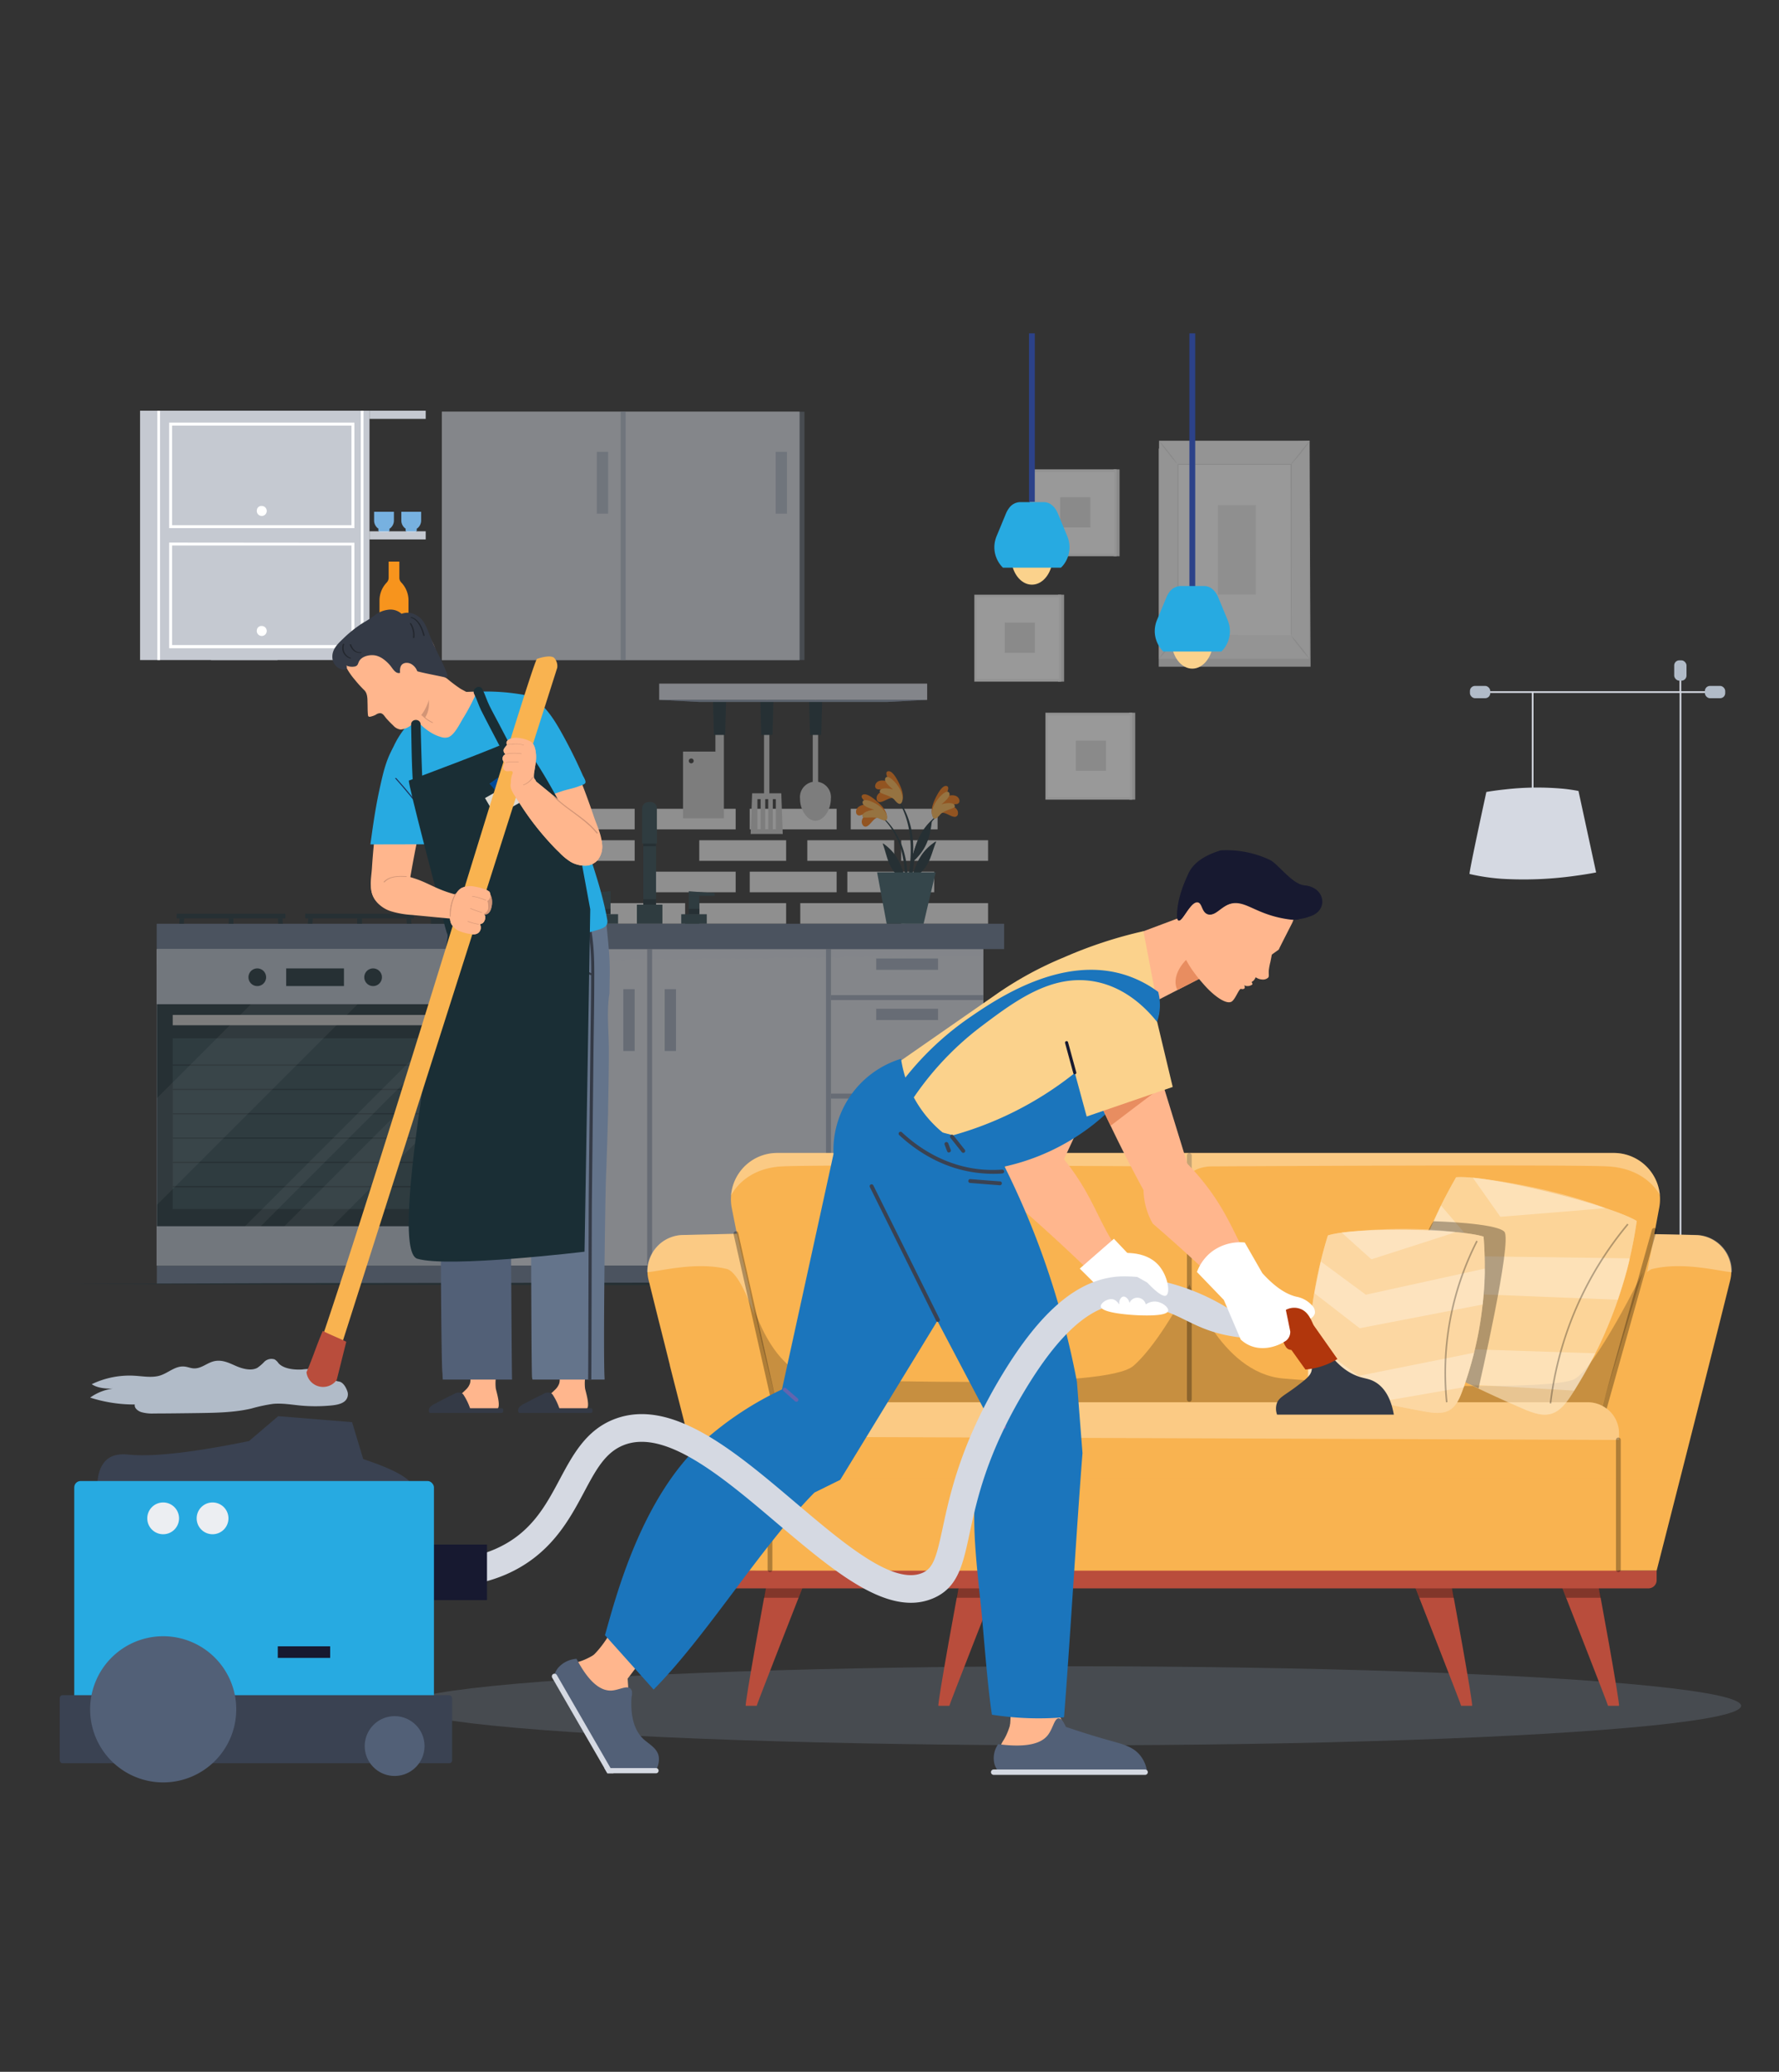 <svg xmlns="http://www.w3.org/2000/svg" viewBox="0 0 560 652"><rect x="0" y="0" width="560" height="652" fill="#333333" stroke="none"/><defs><style>.cls-1,.cls-36,.cls-38,.cls-55,.cls-57,.cls-58{isolation:isolate;}.cls-12,.cls-13,.cls-2,.cls-21{fill:#d5d9e2;}.cls-3,.cls-58{fill:#b1bbc8;}.cls-13,.cls-15,.cls-4{opacity:0.5;}.cls-5{fill:#e1e1e1;}.cls-6{fill:#f5f5f5;}.cls-31,.cls-38,.cls-7{fill:#fff;}.cls-8{fill:#ececec;}.cls-9{fill:#c8c8c8;}.cls-10{fill:#1a2e35;}.cls-11{fill:#ffc800;}.cls-12,.cls-16,.cls-23{opacity:0.1;}.cls-14,.cls-15,.cls-16,.cls-27{fill:#8695aa;}.cls-17{fill:#f1750f;}.cls-18{fill:#f9b350;}.cls-19{fill:#375a64;}.cls-20{fill:#2b454e;}.cls-21,.cls-24{opacity:0.9;}.cls-22{fill:#64748b;}.cls-25{fill:#f7941d;}.cls-26{fill:#77b1e0;}.cls-27{opacity:0.25;mix-blend-mode:multiply;}.cls-28{fill:#2c4289;}.cls-29{fill:#fbd28c;}.cls-30{fill:#27aae1;}.cls-31,.cls-33,.cls-35,.cls-38,.cls-39{opacity:0.3;}.cls-32{fill:#b94d3c;}.cls-34{opacity:0.2;}.cls-36{opacity:0.6;}.cls-37{fill:#fde9c8;}.cls-39{fill:none;stroke:#000;stroke-miterlimit:10;stroke-width:0.5px;}.cls-40{fill:#fcd7a2;}.cls-41{fill:#ffb68d;}.cls-42{fill:#e88d60;}.cls-43{fill:#bbc4fe;}.cls-44{fill:#526077;}.cls-45{fill:#1b75bc;}.cls-46{fill:#3a4252;}.cls-47{fill:#6165af;}.cls-48{fill:#171930;}.cls-49{fill:#343a46;}.cls-50{fill:#b1360c;}.cls-51{fill:#eceef2;}.cls-52{fill:#d39576;}.cls-53{fill:#23272e;}.cls-54{fill:#1b315b;}.cls-55{fill:#fff7eb;opacity:0.85;}.cls-56{fill:#007cff;}.cls-57{opacity:0.4;}</style></defs><g class="cls-1"><g id="Layer_1" data-name="Layer 1"><path class="cls-2" d="M538.52,217.53h-9.3v-3.32a.27.27,0,0,0-.54,0v3.32H467.86a.27.27,0,1,0,0,.54h14.33v38.15a.27.27,0,1,0,.53,0V218.07h46V403.55a.27.27,0,0,0,.54,0V218.07h9.3a.27.27,0,1,0,0-.54Z"/><rect class="cls-3" x="462.71" y="215.86" width="6.4" height="3.87" rx="1.6"/><rect class="cls-3" x="536.67" y="215.86" width="6.4" height="3.87" rx="1.6"/><rect class="cls-3" x="527.01" y="207.81" width="3.87" height="6.4" rx="1.6"/><path class="cls-2" d="M496.88,248.92l5.55,25.64s-2.35.49-6.13,1a116,116,0,0,1-23.57,1,65.1,65.1,0,0,1-10.13-1.51c-.33-.08,5.28-25.81,5.28-25.81s2.3-.43,5.89-.81a89.31,89.31,0,0,1,18.64-.18C493.91,248.41,495.41,248.64,496.88,248.92Z"/><g class="cls-4"><rect class="cls-5" x="350.51" y="147.71" width="1.91" height="27.34"/><rect class="cls-6" x="324.16" y="147.71" width="27.34" height="27.34"/><rect class="cls-7" x="324.92" y="148.47" width="25.83" height="25.83"/><path class="cls-5" d="M351.51,147.71l-.05.06-.14.14-.56.57h0l-12.91,0-12.92,0h0l-.56-.57-.14-.14,0-.06.06,0,.14.14.57.56h0c2.1,0,7.09,0,12.92,0s10.81,0,12.91,0h0l.57-.56.14-.14Z"/><path class="cls-5" d="M324.16,175.06l0-.06.14-.14.56-.57h0l12.91,0,12.92,0h0l.56.57.14.14.05.06-.06-.05-.14-.14-.57-.56h0c-2.1,0-7.09,0-12.92,0s-10.81,0-12.91,0h0l-.57.56-.14.14Z"/><rect class="cls-5" x="333.73" y="156.49" width="9.49" height="9.49"/><rect class="cls-5" x="333.05" y="187.16" width="1.91" height="27.34"/><rect class="cls-6" x="306.71" y="187.16" width="27.34" height="27.34"/><rect class="cls-7" x="307.46" y="187.92" width="25.83" height="25.83"/><path class="cls-5" d="M334.05,187.16l-.05.06-.14.14-.56.57h0l-12.91,0-12.92,0h0l-.55-.57-.15-.14,0-.06.05.05.15.14.57.56h0c2.1,0,7.09,0,12.92,0s10.82,0,12.91,0h0l.57-.56.15-.14Z"/><path class="cls-5" d="M306.71,214.51l0-.06.15-.14.55-.57h0l12.92,0,12.91,0h0l.56.57.14.14.05.06-.05,0-.15-.14-.57-.56h0c-2.09,0-7.09,0-12.91,0s-10.82,0-12.92,0h0l-.57.56-.15.14Z"/><rect class="cls-5" x="316.27" y="195.94" width="9.49" height="9.49"/><rect class="cls-5" x="355.44" y="224.3" width="1.91" height="27.34"/><rect class="cls-6" x="329.09" y="224.3" width="27.34" height="27.34"/><rect class="cls-7" x="329.85" y="225.06" width="25.83" height="25.83"/><path class="cls-5" d="M356.44,224.3l-.05.06-.14.14-.56.57h0l-12.91,0-12.92,0h0l-.56-.57-.14-.14-.05-.06.06,0,.14.14.57.56h0c2.1,0,7.09,0,12.92,0s10.81,0,12.91,0h0l.57-.56.14-.14Z"/><path class="cls-5" d="M329.09,251.65l.05-.06.14-.14.56-.57h0l12.91,0,12.92,0h0l.56.57.14.14.05.06-.06-.05-.14-.14-.57-.56h0c-2.1,0-7.09,0-12.92,0s-10.81,0-12.91,0h0l-.57.56-.14.14Z"/><rect class="cls-5" x="338.66" y="233.08" width="9.49" height="9.49"/><polygon class="cls-5" points="412.55 209.82 364.75 209.82 364.75 141.17 412.21 138.7 412.55 209.82"/><rect class="cls-6" x="364.85" y="138.7" width="47.36" height="68.65"/><rect class="cls-7" x="370.73" y="146.13" width="35.59" height="53.78"/><path class="cls-5" d="M406.33,199.91s0-.09,0-.26,0-.44,0-.77c0-.68,0-1.67,0-2.95,0-2.58,0-6.34,0-11.08,0-9.49-.05-22.91-.08-38.72l.16.16h-35.6l.17-.17c0,20.29,0,39,0,53.78l-.14-.13,25.9.07,7.16,0,1.88,0h.66l-.63,0h-1.85l-7.13,0-26,.07h-.13v-.14c0-14.79,0-33.49,0-53.78V146h.18l35.59,0h.15v.15c0,15.85-.05,29.31-.07,38.82,0,4.73,0,8.47-.05,11.05,0,1.27,0,2.24,0,2.92v.75C406.33,199.83,406.33,199.91,406.33,199.91Z"/><path class="cls-5" d="M412.35,138.7a6.49,6.49,0,0,1-.77,1.18c-.51.7-1.23,1.66-2.05,2.69s-1.61,1.94-2.2,2.58a5.52,5.52,0,0,1-1,1c-.07-.06,1.29-1.71,2.93-3.77A36.4,36.4,0,0,1,412.35,138.7Z"/><path class="cls-5" d="M412.21,207.35a33.39,33.39,0,0,1-3.07-3.61,31.9,31.9,0,0,1-2.81-3.83,33,33,0,0,1,3.07,3.62A31.39,31.39,0,0,1,412.21,207.35Z"/><path class="cls-7" d="M364.84,207.29l6.21-7.65"/><path class="cls-5" d="M371.05,199.64a36.51,36.51,0,0,1-3,3.93,35.86,35.86,0,0,1-3.24,3.72,36.51,36.51,0,0,1,3-3.93A35.76,35.76,0,0,1,371.05,199.64Z"/><path class="cls-5" d="M364.85,138.7a33.31,33.31,0,0,1,3,3.57,32.32,32.32,0,0,1,2.78,3.79,34,34,0,0,1-3-3.58A33.77,33.77,0,0,1,364.85,138.7Z"/><rect class="cls-8" x="383.39" y="158.94" width="11.92" height="28.16"/><rect class="cls-8" x="220.12" y="264.43" width="27.34" height="6.48"/><rect class="cls-8" x="172.44" y="264.43" width="27.34" height="6.48"/><rect class="cls-8" x="283.69" y="264.43" width="27.34" height="6.48"/><rect class="cls-8" x="254.13" y="264.43" width="27.34" height="6.48"/><rect class="cls-8" x="266.73" y="274.32" width="27.34" height="6.48"/><rect class="cls-8" x="236.01" y="274.32" width="27.34" height="6.48"/><rect class="cls-8" x="172.44" y="254.53" width="27.34" height="6.48"/><rect class="cls-8" x="204.23" y="254.53" width="27.34" height="6.48"/><rect class="cls-8" x="236.01" y="254.53" width="27.34" height="6.48"/><rect class="cls-8" x="267.8" y="254.53" width="27.34" height="6.48"/><rect class="cls-8" x="188.33" y="284.22" width="27.34" height="6.48"/><rect class="cls-8" x="220.12" y="284.22" width="27.34" height="6.48"/><rect class="cls-8" x="251.91" y="284.22" width="27.34" height="6.48"/><rect class="cls-8" x="283.69" y="284.22" width="27.34" height="6.48"/><rect class="cls-8" x="204.23" y="274.32" width="27.34" height="6.48"/><rect class="cls-9" x="240.5" y="229.19" width="1.69" height="21.41"/><path class="cls-9" d="M245.93,249.66h-9.17l-.47,12.8H246.4Zm-6.5,11.3h-1v-9.47h1Zm2.39,0h-.94v-9.47h.94Zm2.4,0h-.95v-9.47h.95Z"/><polygon class="cls-10" points="243.18 231.29 239.62 231.29 239.27 218.03 243.54 218.03 243.18 231.29"/><path class="cls-11" d="M242,219.76a.58.58,0,1,1-.58-.58A.58.58,0,0,1,242,219.76Z"/><rect class="cls-9" x="255.84" y="229.19" width="1.69" height="17.23"/><path class="cls-9" d="M261.54,251.4c0,3.59-2.34,6.9-4.85,6.9s-4.85-3.31-4.85-6.9a4.88,4.88,0,1,1,9.7,0Z"/><polygon class="cls-10" points="258.52 231.29 254.97 231.29 254.61 218.03 258.88 218.03 258.52 231.29"/><path class="cls-11" d="M257.32,219.76a.58.58,0,1,1-.57-.58A.58.58,0,0,1,257.32,219.76Z"/><path class="cls-9" d="M215,236.53v21h12.87V229.13h-2.67v7.4Zm1.82,2.93a.77.77,0,0,1,.77-.77.77.77,0,1,1-.77.77Z"/><polygon class="cls-10" points="224.72 231.29 228.28 231.29 228.63 218.03 224.36 218.03 224.72 231.29"/><path class="cls-11" d="M225.92,219.76a.58.58,0,1,0,.58-.58A.58.58,0,0,0,225.92,219.76Z"/><rect class="cls-2" x="247.14" y="175.55" width="5.08" height="84.31" transform="translate(31.98 467.39) rotate(-90)"/><rect class="cls-12" x="247.14" y="175.55" width="5.08" height="84.31" transform="translate(31.98 467.39) rotate(-90)"/><rect class="cls-13" x="247.14" y="175.55" width="5.08" height="84.31" transform="translate(31.98 467.39) rotate(-90)"/><polygon class="cls-14" points="219.97 220.89 207.53 220.25 291.84 220.25 279.39 220.89 219.97 220.89"/><polygon class="cls-15" points="219.97 220.89 207.53 220.25 291.84 220.25 279.39 220.89 219.97 220.89"/><polygon class="cls-16" points="219.97 220.89 207.53 220.25 291.84 220.25 279.39 220.89 219.97 220.89"/><path class="cls-10" d="M278.67,257.88c6.81,6.67,7.95,17,6.52,26,0,.21-.36.15-.36,0,0-2.06.06-4.1.06-6.13l-.11-.27a13.81,13.81,0,0,1-4.42-4.76c-1.14-2.23-1.59-4.76-2.46-7.09-.08-.23.16-.16.32-.05,4.14,3.06,5.46,6.35,6.65,10.74a37,37,0,0,0-.72-6.84,23.44,23.44,0,0,0-5.66-11.4C278.38,257.94,278.55,257.76,278.67,257.88Z"/><path class="cls-10" d="M294.18,257.22c-7.06,6.4-8.59,16.67-7.5,25.76,0,.2.34.16.35,0,.08-2.06.1-4.1.18-6.13l.11-.27a13.65,13.65,0,0,0,4.61-4.58c1.22-2.19,1.76-4.7,2.72-7,.09-.22-.15-.17-.31-.06-4.26,2.9-5.7,6.14-7.06,10.48a37,37,0,0,1,1-6.81,23.4,23.4,0,0,1,6.09-11.17A.13.13,0,0,0,294.18,257.22Z"/><path class="cls-10" d="M287,274.14a69.9,69.9,0,0,1-2.19,10.12.26.26,0,0,1-.5-.1c.47-3.12,1.31-6.18,1.78-9.3a47,47,0,0,0,.54-9.55c-.3-5.26-1.73-10.86-5.16-15-.07-.1.09-.24.17-.15,6.87,8,5.77,17.84,5.77,18.72,1-3.32,2-7.12,5.65-10.5.16-.15.28-.08.26.17-.66,6.15-2.37,9.36-5.94,12.65C287.24,272.21,287.12,273.18,287,274.14Z"/><path class="cls-17" d="M281.37,251.26c-1.23-.55-2.94,1-4.16,1.13a1,1,0,0,1-1.24-.86c-.31-1.77,1.77-2.76,3.42-3.08a14.4,14.4,0,0,1-3.08-.06,1,1,0,0,1-.81-1.23c.45-2,3.08-1.7,4.64-1-.5-.88-1.95-3.32-.48-3.46s3,3.09,3.51,4.15c.73,1.56,1.46,3.71.77,5.26C283.15,253.94,282.13,252.09,281.37,251.26Z"/><path class="cls-18" d="M281.58,251.73c-1.21-1.46-4.69-1.89-4.66-2.61.06-1.44,2.85-1.11,4.21-.64-1-.9-3.05-2.51-2.43-3.62.77-1.36,3.59,1.49,4.67,3.65,1.36,2.71.57,4.31.05,4.46C282.72,253.17,281.78,252,281.58,251.73Z"/><path class="cls-17" d="M296.13,255.91c1.23-.55,2.94,1,4.16,1.13a1,1,0,0,0,1.24-.86c.3-1.77-1.77-2.76-3.42-3.08a15.08,15.08,0,0,0,3.08-.06,1,1,0,0,0,.81-1.23c-.46-2-3.08-1.7-4.64-1,.5-.88,1.95-3.33.48-3.47s-3,3.1-3.52,4.16c-.72,1.55-1.45,3.71-.76,5.26C294.35,258.58,295.37,256.73,296.13,255.91Z"/><path class="cls-18" d="M295.92,256.38c1.21-1.47,4.69-1.9,4.66-2.61-.06-1.45-2.85-1.11-4.21-.64,1-.9,3.05-2.52,2.43-3.63-.77-1.35-3.59,1.5-4.67,3.66-1.36,2.71-.57,4.31-.05,4.46C294.78,257.82,295.72,256.62,295.92,256.38Z"/><path class="cls-17" d="M276.46,257.3c-1.36,0-2.32,2.08-3.4,2.65a1,1,0,0,1-1.48-.31c-1-1.51.56-3.23,2-4.16a15.23,15.23,0,0,1-2.86,1.14,1,1,0,0,1-1.22-.83c-.35-2,2.18-2.75,3.89-2.7-.8-.62-3.08-2.31-1.78-3s4,1.69,4.85,2.47c1.27,1.16,2.77,2.86,2.74,4.56C279.13,259.08,277.47,257.77,276.46,257.3Z"/><path class="cls-18" d="M276.83,257.65c-1.68-.87-5.06.07-5.31-.59-.5-1.36,2.2-2.13,3.64-2.23-1.3-.43-3.79-1.14-3.64-2.4.18-1.55,3.88,0,5.71,1.56,2.31,2,2.2,3.76,1.78,4.09S277.11,257.8,276.83,257.65Z"/><path class="cls-19" d="M279.1,290.69l-3-16.15h18.44c-.38,1.43-3.81,16.17-3.81,16.17Z"/><path class="cls-20" d="M204.26,254.58h.49a1.76,1.76,0,0,1,1.76,1.76V284.7a0,0,0,0,1,0,0h-4a0,0,0,0,1,0,0V256.34a1.76,1.76,0,0,1,1.76-1.76Z"/><path class="cls-20" d="M204.22,252.38h.56a2,2,0,0,1,2,2v11.06a0,0,0,0,1,0,0h-4.64a0,0,0,0,1,0,0V254.42a2,2,0,0,1,2-2Z"/><rect class="cls-10" x="202.49" y="283" width="4.01" height="1.69"/><rect class="cls-10" x="202.49" y="265.47" width="4.01" height="0.85"/><rect class="cls-20" x="200.48" y="284.7" width="8.04" height="6.01"/><rect class="cls-20" x="188.89" y="281.89" width="3.3" height="5.82"/><rect class="cls-10" x="188.89" y="286.01" width="3.3" height="1.69"/><rect class="cls-20" x="186.52" y="287.7" width="8.04" height="3"/><polygon class="cls-20" points="192.19 281.89 192.19 280.48 184.05 281.07 184.05 281.89 192.19 281.89"/><rect class="cls-20" x="216.81" y="281.89" width="3.3" height="5.82" transform="translate(436.92 569.59) rotate(180)"/><rect class="cls-10" x="216.81" y="286.01" width="3.3" height="1.69" transform="translate(436.92 573.71) rotate(180)"/><rect class="cls-20" x="214.44" y="287.7" width="8.04" height="3" transform="translate(436.92 578.41) rotate(180)"/><polygon class="cls-20" points="216.81 281.89 216.81 280.48 224.95 281.07 224.95 281.89 216.81 281.89"/><rect class="cls-2" x="49.37" y="298.68" width="260.15" height="99.61"/><rect class="cls-21" x="49.37" y="298.68" width="260.15" height="99.61"/><polygon class="cls-13" points="309.52 298.68 49.37 298.68 49.37 303.42 309.52 300.83 309.52 298.68"/><rect class="cls-22" x="49.33" y="290.71" width="266.76" height="7.97"/><rect class="cls-22" x="49.37" y="398.29" width="260.15" height="5.76"/><g class="cls-4"><rect class="cls-22" x="260.02" y="298.68" width="1.56" height="99.61"/><rect class="cls-22" x="147.43" y="298.68" width="1.56" height="99.61"/><rect class="cls-22" x="284.77" y="289.97" width="1.56" height="47.95" transform="translate(599.49 28.4) rotate(90)"/><rect class="cls-22" x="203.72" y="298.68" width="1.56" height="99.61"/><rect class="cls-22" x="196.21" y="311.29" width="3.57" height="19.47"/><rect class="cls-22" x="209.22" y="311.29" width="3.57" height="19.47"/><rect class="cls-22" x="283.76" y="293.7" width="3.57" height="19.47" transform="translate(588.98 17.88) rotate(90)"/><rect class="cls-22" x="283.76" y="309.51" width="3.57" height="19.47" transform="translate(604.79 33.69) rotate(90)"/><rect class="cls-22" x="284.77" y="320.97" width="1.56" height="47.95" transform="translate(630.5 59.4) rotate(90)"/><rect class="cls-22" x="283.76" y="340.51" width="3.57" height="19.47" transform="translate(635.79 64.7) rotate(90)"/></g><rect class="cls-2" x="139.09" y="129.58" width="112.59" height="78.14"/><rect class="cls-21" x="139.09" y="129.58" width="112.59" height="78.14"/><g class="cls-4"><rect class="cls-14" x="251.67" y="129.58" width="1.56" height="78.14"/><rect class="cls-14" x="195.38" y="129.58" width="1.56" height="78.14"/><rect class="cls-14" x="187.86" y="142.19" width="3.57" height="19.47"/><rect class="cls-14" x="244.16" y="142.19" width="3.57" height="19.47"/></g><rect class="cls-3" x="49.37" y="298.68" width="99.61" height="99.61"/><rect class="cls-10" x="49.37" y="316.03" width="99.61" height="69.87"/><rect class="cls-20" x="54.37" y="326.76" width="89.62" height="53.73"/><rect class="cls-10" x="54.37" y="335" width="89.62" height="0.38"/><rect class="cls-10" x="54.37" y="342.65" width="89.62" height="0.38"/><rect class="cls-10" x="54.37" y="350.31" width="89.62" height="0.38"/><rect class="cls-10" x="54.37" y="357.96" width="89.62" height="0.38"/><rect class="cls-10" x="54.37" y="365.62" width="89.62" height="0.38"/><rect class="cls-10" x="54.37" y="373.28" width="89.62" height="0.38"/><g class="cls-23"><polygon class="cls-7" points="112.54 316.03 49.37 379.2 49.37 345.63 78.98 316.03 112.54 316.03"/><polygon class="cls-7" points="148.98 326.43 148.98 341.54 104.62 385.9 89.51 385.9 148.98 326.43"/><polygon class="cls-7" points="148.98 316.03 148.98 319.02 82.09 385.9 77.12 385.9 146.98 316.03 148.98 316.03"/></g><rect class="cls-9" x="54.37" y="319.4" width="89.62" height="3.25"/><rect class="cls-10" x="90.09" y="304.76" width="18.18" height="5.55"/><path class="cls-10" d="M83.77,307.53A2.78,2.78,0,1,1,81,304.76,2.79,2.79,0,0,1,83.77,307.53Z"/><path class="cls-10" d="M120.23,307.53a2.78,2.78,0,1,1-2.78-2.77A2.79,2.79,0,0,1,120.23,307.53Z"/><rect class="cls-10" x="55.58" y="287.55" width="34.28" height="1.47"/><polygon class="cls-10" points="58 289.01 57.87 290.71 56.4 290.71 56.53 289.01 58 289.01"/><polygon class="cls-10" points="87.45 289.01 87.58 290.71 89.05 290.71 88.92 289.01 87.45 289.01"/><rect class="cls-10" x="71.96" y="289.01" width="1.52" height="1.69"/><rect class="cls-10" x="96.06" y="287.55" width="34.28" height="1.47"/><polygon class="cls-10" points="98.48 289.01 98.35 290.71 96.88 290.71 97.01 289.01 98.48 289.01"/><polygon class="cls-10" points="127.93 289.01 128.06 290.71 129.53 290.71 129.4 289.01 127.93 289.01"/><rect class="cls-10" x="112.44" y="289.01" width="1.52" height="1.69"/><rect class="cls-10" x="135.64" y="289.01" width="7.13" height="1.69"/><rect class="cls-10" x="137.98" y="288.28" width="2.46" height="0.73"/><polygon class="cls-10" points="19.91 404.05 84.91 403.81 149.9 403.72 279.89 403.55 409.88 403.72 474.87 403.8 539.87 404.05 474.87 404.29 409.88 404.38 279.89 404.55 149.9 404.38 84.91 404.29 19.91 404.05"/><path class="cls-10" d="M479.71,404.38c0,.06-39.94.1-89.2.1s-89.22,0-89.22-.1,39.94-.1,89.22-.1S479.71,404.32,479.71,404.38Z"/></g><g class="cls-24"><rect class="cls-2" x="44.09" y="129.25" width="43.28" height="78.47"/><rect class="cls-2" x="66.41" y="129.25" width="49.9" height="78.47"/></g><rect class="cls-7" x="113.57" y="129.25" width="0.84" height="78.47"/><rect class="cls-7" x="49.53" y="129.25" width="0.84" height="78.47"/><rect class="cls-21" x="116.31" y="129.25" width="17.7" height="2.57"/><rect class="cls-21" x="116.31" y="205.14" width="17.7" height="2.57"/><path class="cls-25" d="M121.75,183.3a2.15,2.15,0,0,0,.59-1.49v-5.07h3.37v5.07a2.12,2.12,0,0,0,.6,1.49h0a8.18,8.18,0,0,1,2.28,5.69v13a2.91,2.91,0,0,1-2.86,2.95h-3.41a2.91,2.91,0,0,1-2.86-2.95V189a8.14,8.14,0,0,1,2.29-5.69Z"/><path class="cls-26" d="M120.87,166.92h0A3.12,3.12,0,0,0,124,163.8v-2.74h-6.24v2.74A3.12,3.12,0,0,0,120.87,166.92Z"/><path class="cls-26" d="M119.85,167.54h2a.77.77,0,0,0,.77-.77h0a.77.77,0,0,0-.77-.78h-2a.77.77,0,0,0-.77.78h0A.77.77,0,0,0,119.85,167.54Z"/><path class="cls-26" d="M129.45,166.92h0a3.12,3.12,0,0,0,3.12-3.12v-2.74h-6.24v2.74A3.12,3.12,0,0,0,129.45,166.92Z"/><path class="cls-26" d="M128.43,167.54h2a.77.77,0,0,0,.77-.77h0a.77.77,0,0,0-.77-.78h-2a.78.78,0,0,0-.77.78h0A.78.78,0,0,0,128.43,167.54Z"/><rect class="cls-21" x="116.31" y="167.2" width="17.7" height="2.56"/><path class="cls-7" d="M53.24,133v33.21h58.32V133Zm57.39,32.28H54.17V133.94h56.46Z"/><path class="cls-7" d="M80.86,160.49a1.57,1.57,0,1,0,1.54-1.26A1.42,1.42,0,0,0,80.86,160.49Z"/><path class="cls-7" d="M53.24,170.75V204h58.32v-33.2ZM110.63,203H54.17V171.67h56.46Z"/><path class="cls-7" d="M80.86,198.23A1.57,1.57,0,1,0,82.4,197,1.43,1.43,0,0,0,80.86,198.23Z"/><ellipse class="cls-27" cx="337.35" cy="536.82" rx="210.71" ry="12.44"/><rect class="cls-28" x="323.92" y="104.91" width="1.82" height="53.02"/><path class="cls-29" d="M331.42,175c0,5-2.95,9-6.59,9s-6.58-4-6.58-9,2.95-9,6.58-9S331.42,170.09,331.42,175Z"/><path class="cls-30" d="M336.19,175.1a2,2,0,0,1-.12.34,8.8,8.8,0,0,1-1.21,2.21,8.18,8.18,0,0,1-.9,1H315.71a8.42,8.42,0,0,1-.64-.7,8.84,8.84,0,0,1-1.49-2.6c-.05-.11-.09-.23-.13-.34a8.92,8.92,0,0,1-.12-5.15,2.72,2.72,0,0,1,.11-.38,6.93,6.93,0,0,1,.26-.72l.28-.68.42-1,.85-2.05.14-.35,1.29-3.12a8.09,8.09,0,0,1,.72-1.34l.21-.29a4.41,4.41,0,0,1,3.46-1.91h7.53a4,4,0,0,1,2.53.95,5.7,5.7,0,0,1,.9.93,2.83,2.83,0,0,1,.2.28,7,7,0,0,1,.75,1.38l1.28,3.08.14.34.92,2.23.42,1,.22.55a5.54,5.54,0,0,1,.25.68l.12.37A8.89,8.89,0,0,1,336.19,175.1Z"/><rect class="cls-28" x="374.41" y="104.91" width="1.82" height="87.59"/><path class="cls-29" d="M381.91,201.43c0,4.94-3,9-6.59,9s-6.58-4-6.58-9,2.95-9,6.58-9S381.91,196.48,381.91,201.43Z"/><path class="cls-30" d="M386.69,201.49l-.12.34a9.31,9.31,0,0,1-1.21,2.21,9,9,0,0,1-.91,1H366.2a7.08,7.08,0,0,1-.64-.7,9.07,9.07,0,0,1-1.49-2.6,2,2,0,0,1-.12-.34,8.83,8.83,0,0,1-.13-5.15c0-.12.07-.25.11-.37a6.34,6.34,0,0,1,.26-.73l.28-.67.42-1,.85-2.05.14-.34,1.3-3.13a6.84,6.84,0,0,1,.72-1.34,2.83,2.83,0,0,1,.2-.28,4.41,4.41,0,0,1,3.46-1.91h7.53a4,4,0,0,1,2.53.94,6.63,6.63,0,0,1,.9.93l.21.28a7.52,7.52,0,0,1,.74,1.38l1.28,3.08.14.35.92,2.22.42,1,.22.55a6.22,6.22,0,0,1,.25.68c.05.13.08.25.12.37A9,9,0,0,1,386.69,201.49Z"/><path class="cls-18" d="M544.66,402.82c-7.08,28.6-23.18,91.48-23.18,91.48H490.62l26.18-106,17,.38A11.43,11.43,0,0,1,544.66,402.82Z"/><path class="cls-31" d="M520.17,399.34c-4.24,1-8.72,14.6-8.72,14.6s.58-3.35,1.43-7.79l4-17.49.12-.38,17,.37a11.43,11.43,0,0,1,11.18,11.72C541,400.06,530,397,520.17,399.34Z"/><path class="cls-32" d="M241.67,497.06c-.47,1.55-7.39,39.76-6.92,39.76h3.45c-.15,0,14.47-37.3,14.47-37.3Z"/><polygon class="cls-33" points="241.16 499.52 252.67 499.52 251.38 502.82 240.42 502.82 241.16 499.52"/><path class="cls-32" d="M302.31,497.06c-.47,1.55-7.39,39.76-6.91,39.76h3.44c-.14,0,14.48-37.3,14.48-37.3Z"/><polygon class="cls-33" points="301.8 499.52 313.32 499.52 312.02 502.82 301.07 502.82 301.8 499.52"/><path class="cls-32" d="M502.71,497.06c.47,1.55,7.39,39.76,6.91,39.76h-3.44c.14,0-14.48-37.3-14.48-37.3Z"/><polygon class="cls-33" points="503.22 499.52 491.7 499.52 493 502.82 503.95 502.82 503.22 499.52"/><path class="cls-32" d="M456.47,497.06c.48,1.55,7.39,39.76,6.92,39.76h-3.45c.15,0-14.47-37.3-14.47-37.3Z"/><polygon class="cls-33" points="456.99 499.52 445.47 499.52 446.76 502.82 457.72 502.82 456.99 499.52"/><path class="cls-18" d="M230.36,380.23l17.54,88.11H504.75a1.32,1.32,0,0,0,1.29-1.07l16.26-87.21A14.55,14.55,0,0,0,508,362.84H244.63A14.55,14.55,0,0,0,230.36,380.23Z"/><path class="cls-34" d="M236,407.3s6.17,27,23.95,27,88.32,3,96.86-4.48,17.62-25.59,17.62-25.59,9.5,27.84,29.51,29.59c24.47,2.14,85,4,91.79.13s21.37-33.52,21.37-33.52l-15,49.52H246.55Z"/><path class="cls-18" d="M256.12,494.42l-11.25-.05-17.54-.06h0s-5.73-22.35-11.85-46.44c-1.53-6.05-3.11-12.19-4.62-18.14,0,0,0-.09,0-.11-1.16-4.68-2.3-9.22-3.38-13.47-1.23-4.91-2.35-9.44-3.32-13.34a10.79,10.79,0,0,1-.34-2.45,11.38,11.38,0,0,1,3.21-8.21c.23-.26.51-.52.77-.76a11.47,11.47,0,0,1,7.2-2.73l16.72-.39h.3l.09.37v0l4,17.49a.08.08,0,0,0,0,.07l1.29,5.73L240,423.63l4.93,21.59,1.49,6.62.07.3L249.42,465l0,.07.75,3.27,5.91,26Z"/><path class="cls-31" d="M228.74,399.34c4.24,1,8.71,14.6,8.71,14.6s-.57-3.35-1.42-7.79l-4-17.49-.12-.38-17,.37a11.43,11.43,0,0,0-11.18,11.72C207.86,400.06,219,397,228.74,399.34Z"/><rect class="cls-18" x="244.88" y="465.07" width="264.55" height="29.99"/><path class="cls-32" d="M227.32,494.3H521.48a0,0,0,0,1,0,0v3a2.56,2.56,0,0,1-2.56,2.56H229.48a2.16,2.16,0,0,1-2.16-2.16V494.3A0,0,0,0,1,227.32,494.3Z"/><g class="cls-35"><path d="M230.93,388.44l4.48,19.83L242.57,440l1.65,7.27c.21.94,1.65.54,1.44-.4l-4.48-19.83L234,395.31,232.37,388c-.21-.94-1.66-.54-1.44.4Z"/></g><g class="cls-35"><path d="M520,387l-5.28,18.81-8.42,30-1.92,6.83a.75.75,0,0,0,1.45.4l5.28-18.82,8.42-30,1.92-6.84A.75.75,0,0,0,520,387Z"/></g><path class="cls-18" d="M253.44,441.29H499.72a9.92,9.92,0,0,1,9.92,9.92V465a0,0,0,0,1,0,0H242.43a0,0,0,0,1,0,0V452.29a11,11,0,0,1,11-11Z"/><path class="cls-31" d="M509.65,453.15l-267.22-1h0a10.84,10.84,0,0,1,10.84-10.84H499.88a9.77,9.77,0,0,1,9.77,9.77Z"/><g class="cls-35"><path d="M241.63,453.15V494a.75.75,0,0,0,1.5,0V453.15a.75.75,0,0,0-1.5,0Z"/></g><g class="cls-35"><path d="M508.68,453.15V494a.75.75,0,0,0,1.5,0V453.15a.75.75,0,0,0-1.5,0Z"/></g><g class="cls-35"><path d="M373.63,363.62v76.76a.75.75,0,0,0,1.5,0V363.62a.75.75,0,0,0-1.5,0Z"/></g><path class="cls-33" d="M311.94,399.22a2.78,2.78,0,1,1-2.78-2.78A2.78,2.78,0,0,1,311.94,399.22Z"/><path class="cls-33" d="M454.37,399.22a2.78,2.78,0,1,1-2.78-2.78A2.77,2.77,0,0,1,454.37,399.22Z"/><path class="cls-31" d="M374.38,369.91c1.84-2.83,6.77-2.84,6.77-2.84s112-.65,124.91,0c11,.57,15.38,7.11,16.43,9A14.56,14.56,0,0,0,508,362.84H244.63a14.56,14.56,0,0,0-14.51,13.4c.88-1.72,5.07-8.59,16-9.17,12.51-.65,121.21,0,121.21,0s4.76,0,6.56,2.82Z"/><g class="cls-36"><path class="cls-37" d="M458.37,370.48c10.07-.84,48.13,8.55,56.85,13.76A135,135,0,0,1,494.66,439c-1.62,2.48-3.52,5.05-6.32,5.9s-5.95-.3-8.73-1.5a433.59,433.59,0,0,1-40.49-20A162.71,162.71,0,0,1,458.37,370.48Z"/><g class="cls-36"><path class="cls-37" d="M458.37,370.48c10.07-.84,48.13,8.55,56.85,13.76A135,135,0,0,1,494.66,439c-1.62,2.48-3.52,5.05-6.32,5.9s-5.95-.3-8.73-1.5a433.59,433.59,0,0,1-40.49-20A162.71,162.71,0,0,1,458.37,370.48Z"/></g></g><path class="cls-38" d="M513,396l-45.68-.62-13.72-16-5,11.12,13.67,16.69,47,1.84S512.71,398.9,513,396Z"/><path class="cls-38" d="M505.33,380.18c.23.09-33.05,2.75-33.05,2.75L463.6,370.6S486.27,372.8,505.33,380.18Z"/><path class="cls-38" d="M502.18,425.89,458,424.45,442.9,407l-3.61,13.28,5.85,6.36,17.82,9.1,32.56,1.89S500.54,429.26,502.18,425.89Z"/><path class="cls-39" d="M512.43,385.25a108.12,108.12,0,0,0-24.37,56.4"/><path class="cls-33" d="M451.24,384.33s19.72.51,22.31,3.3-8.13,49.29-8.13,49.29l-24.28-11.17S446.17,390.6,451.24,384.33Z"/><path class="cls-40" d="M418,388.8c8.07-2.62,40.92-2.22,49,.37a113.9,113.9,0,0,1-6.72,48.65c-.87,2.34-1.95,4.81-4.08,6s-4.92.88-7.41.44A360.31,360.31,0,0,1,412,435.66,137.12,137.12,0,0,1,418,388.8Z"/><g class="cls-36"><path class="cls-40" d="M418,388.8c8.07-2.62,40.92-2.22,49,.37a113.9,113.9,0,0,1-6.72,48.65c-.87,2.34-1.95,4.81-4.08,6s-4.92.88-7.41.44A360.31,360.31,0,0,1,412,435.66,137.12,137.12,0,0,1,418,388.8Z"/></g><path class="cls-38" d="M467.39,399.23l-37.45,8.22L415.78,397l-2,10L428,418l38.75-7.48S467.68,401.64,467.39,399.23Z"/><path class="cls-38" d="M458.2,387.75c.21,0-26.51,8.56-26.51,8.56l-9.36-8.41S441.26,385.36,458.2,387.75Z"/><path class="cls-38" d="M464,425.71,427.67,433l-15.56-11.37-.5,11.53,5.95,4.08,16.24,4,27-4.68S463.33,428.78,464,425.71Z"/><path class="cls-39" d="M464.94,390.54a91.15,91.15,0,0,0-9.53,50.75"/><path class="cls-41" d="M323.85,340.22c-.48,1.57-1,3.23-1.49,5.06-1.85,6.22-3.95,13.85-6,22.62l15,4.57q8.44-18.18,16.92-36.4c1.06-1.12,8.86-9.77,6.89-21.58a24.49,24.49,0,0,0-6.84-13.16,10.79,10.79,0,0,0-3,.36c-6,1.51-11.59,7.77-20.32,34.95C324.6,337.78,324.23,339,323.85,340.22Z"/><path class="cls-42" d="M323.85,340.22c-.48,1.57-1,3.23-1.49,5.06,6.66.54,13.35,1.13,20,1.71L325,336.64C324.6,337.78,324.23,339,323.85,340.22Z"/><path class="cls-43" d="M318.7,338.09,345,349.32q7.05-12.93,14.09-25.85l-8.91-25.13a23.17,23.17,0,0,0-16.9,10.86Q326,323.65,318.7,338.09Z"/><path class="cls-41" d="M405.63,410.67l-8.12,6.82q-5.79-5.87-12-11.79-11.46-11-22.64-20.63a22,22,0,0,1-2.19-5.37,21.72,21.72,0,0,1-.72-5.25l12.26-9.76a77.43,77.43,0,0,1,8.29,9.46c9.1,12.33,9.66,21,19.42,31.29A56.35,56.35,0,0,0,405.63,410.67Z"/><path class="cls-41" d="M362.06,404l-8.12,6.82q-5.79-5.87-12-11.79-11.46-11-22.64-20.63a22,22,0,0,1-2.19-5.37,21.79,21.79,0,0,1-.72-5.25L328.67,358a77.43,77.43,0,0,1,8.29,9.46c9.1,12.33,9.66,20.95,19.42,31.29A56.35,56.35,0,0,0,362.06,404Z"/><path class="cls-7" d="M350.64,389.85l13,13.72L352.73,412l-12.84-12.77Z"/><path class="cls-41" d="M355.82,556.44l-41.15-.4a10.08,10.08,0,0,1,1.23-8.4c1.11-1.78,2.43-4.78,3.14-10.07,2.54-.29,5.09-8.51,7.63-8.81,3.93,3.65,7.86,15.22,11.79,18.87,3.8,1.15,6.88,2,9,2.57,5.16,1.41,8.09,2.06,8.66,4.06A3.29,3.29,0,0,1,355.82,556.44Z"/><path class="cls-41" d="M379.31,307.11l-8.69,4.46-13.92,7.16-10.83-20.38,30.84-11.57a75.15,75.15,0,0,0,2.6,20.33Z"/><path class="cls-42" d="M379.31,307.11l-8.69,4.46c-1.94-3.87,1.1-9.46,6.85-12.52C378.17,301.68,378.74,304.4,379.31,307.11Z"/><path class="cls-29" d="M268.76,384.41l6.72-45,37.86-26.32a111.3,111.3,0,0,1,21.59-11.82,137.91,137.91,0,0,1,25-8.22Q362.42,306,364.85,319a127.69,127.69,0,0,1-23,29L312.16,361Z"/><path class="cls-41" d="M333.91,432c5.43,12.17,7,23,3.36,25.49-3.9,2.67-14.79-3.62-25.57-16.77l-35.83-59.16,31.83-24.44A143.13,143.13,0,0,1,333.91,432Z"/><path class="cls-41" d="M274.29,431c-4.56,12.52-11,21.39-15.31,20.65-4.66-.79-8.11-12.89-6.71-29.83q7.71-33.72,15.41-67.43L307.55,359a143.27,143.27,0,0,1-33.26,72Z"/><path class="cls-41" d="M331.21,544.51l-13.3-1c1-12.1-.82-29.08-2.71-35.19-3.1-10-5.68-12.19-7.05-21.5A67.07,67.07,0,0,1,309.57,462c.76-3,1.05-3.17,2.24-7.53a134.05,134.05,0,0,0,3.69-18.54l20,21.25q-1.33,7.35-2.36,15.16C330.17,495.17,329.94,525.58,331.21,544.51Z"/><path class="cls-41" d="M379,309.89c-1.68-1.94-10.19-11.06-7.88-20.47,0-.09.65-1.62,1.89-4.67,4.21-10.33,4.45-10.79,5-11.42,3.59-4.07,10.73-4.22,15.39-3,9.43,2.43,15.14,12.41,14.08,17.9a9.65,9.65,0,0,1-.78,2.35c-2.74,5.35-3.95,7.76-4,7.9a.94.94,0,0,1-.23.4,1.19,1.19,0,0,1-.3.23l-1.95,1.39a75.3,75.3,0,0,0-4.6,6.44c-.61,1.15-.87,1.63-1.31,1.88-.13.07-.24.13-.27.26s.24.41.21.64-.81.5-.94.53-1.26.27-1.74-.33a1,1,0,0,1-.23-.53s.76,1.24.39,1.67a.89.89,0,0,1-.55.21,1.51,1.51,0,0,1-.53-.07c-.66-.07-1.76,3.25-2.94,4C386,316.26,382,313.33,379,309.89Z"/><path class="cls-41" d="M399.18,307.68a2.41,2.41,0,0,1-2,.56,3.74,3.74,0,0,1-2.11-.86,1.76,1.76,0,0,1,.1-1.33c.23-.39.59-.41,1-.79a2.66,2.66,0,0,0,.78-1.4l3.48-3.88c-.21,1.16-.4,2.1-.53,2.74a19.31,19.31,0,0,0-.51,2.73C399.32,306.79,399.56,307.21,399.18,307.68Z"/><path class="cls-41" d="M204.88,556.86l-12.25-1.45-17.41-27.08a10.91,10.91,0,0,1,4.61-4.54,9.75,9.75,0,0,1,2-.72c2-.54,5.05-1.82,9.2-5.18l6.15,4.6q.54,8,1.07,16a25.52,25.52,0,0,0,3.54,8.78c2.42,3.73,5.5,6.15,4.71,8.12A2.74,2.74,0,0,1,204.88,556.86Z"/><path class="cls-41" d="M195.17,531.29l-9-9.81c9-8.12,13.92-26.79,16.73-32.53,4.63-9.43,3.35-11.82,8.74-19.54a67.15,67.15,0,0,1,18.14-17.15c2.58-1.63,2.94-1.58,6.79-3.94a132.94,132.94,0,0,0,15.41-11q0,14.61,0,29.2-6,4.45-12.13,9.41C221.94,490.56,207.23,516.65,195.17,531.29Z"/><path class="cls-44" d="M314.21,557.39h46.85a10.28,10.28,0,0,0-2.39-5.24c-2.23-2.52-5.17-3.23-9.32-4.4-3.27-.91-8-2.31-13.86-4.31-.53-1.24-1.31-2.68-2.24-2.67-1.42,0-1.77,3.4-3.62,5.53s-5.85,3.85-15.42,2.6a7.62,7.62,0,0,0-1.16,6.28A6.73,6.73,0,0,0,314.21,557.39Z"/><path class="cls-2" d="M312.78,558.55h47.69a.84.84,0,1,0,0-1.68H312.78a.84.84,0,1,0,0,1.68Z"/><path class="cls-44" d="M174.47,527.12l16.35,29.44,15.53.68a6.55,6.55,0,0,0,1-4.51c-.53-2.72-3.18-3.85-5-5.63-2-2-4-5.64-3.56-12.92.19-.82.37-2.07-.3-2.75-1.2-1.22-4,.7-6.52.6-2.71-.11-6.34-2.08-10.49-10a8.42,8.42,0,0,0-5.82,2.88A7.14,7.14,0,0,0,174.47,527.12Z"/><path class="cls-2" d="M190.24,556.42l.95,1.64H206.5a.82.82,0,1,0,0-1.64Z"/><path class="cls-2" d="M173.72,527.57a.62.62,0,0,0,.09.39l16.43,28.46.95,1.64h1.95l-.95-1.64-16.91-29.28a.83.83,0,0,0-1.17-.3A.8.8,0,0,0,173.72,527.57Z"/><path class="cls-45" d="M312.9,360.68A258.91,258.91,0,0,1,326.29,390,261,261,0,0,1,339,434.85q.87,11.22,1.75,22.44c-1.93,24.64-3.87,58.5-5.81,83.14a93.62,93.62,0,0,1-11.48.27,94.6,94.6,0,0,1-11.22-1.08c-1.57-10.29-2.71-27.37-3.55-35.09-1.55-14.29-2.32-22.9-1.9-31.43a114.85,114.85,0,0,1,4.5-26.62q-16.41-31.16-32.84-62.3l15.95-28.38Z"/><path class="cls-45" d="M313.49,385.53q-24.5,40.1-49,80.18l-8.11,4c-16.87,17.05-33.75,44.95-50.63,62q-7.65-8.57-15.32-17.12c3.2-11.06,11.25-43.67,31.72-61.65a102.19,102.19,0,0,1,24-15.68q8.11-37,16.22-74.06a30.1,30.1,0,0,1,21.26-30,37,37,0,0,0,14.78,24.51,108,108,0,0,0,39.19-19.46A106,106,0,0,0,354,322l7,12.43a68.78,68.78,0,0,1-16.48,19.19,69.52,69.52,0,0,1-31.09,14.06Z"/><path class="cls-41" d="M347.33,349.51c.69,1.49,1.43,3.05,2.27,4.76,2.79,5.85,6.35,12.93,10.67,20.83l14.18-6.64-11.81-38.35c0-1.55,0-13.2-9.34-20.65a24.48,24.48,0,0,0-13.89-5.19,10.76,10.76,0,0,0-2,2.25c-3.46,5.15-3.41,13.53,8.31,39.56C346.24,347.2,346.78,348.33,347.33,349.51Z"/><path class="cls-42" d="M347.33,349.51c.69,1.49,1.43,3.05,2.27,4.76,5.31-4.07,10.68-8.11,16-12.13l-19.83,3.94C346.24,347.2,346.78,348.33,347.33,349.51Z"/><path class="cls-29" d="M342.07,351.37l27.08-9.3-6.84-28.63-23.46-12.69a23.19,23.19,0,0,0-5.27,19.38Z"/><path class="cls-46" d="M295.25,416a.54.54,0,0,0,.27-.07.6.6,0,0,0,.27-.81L274.89,373a.61.61,0,0,0-1.09.54l20.9,42.15A.62.62,0,0,0,295.25,416Z"/><path class="cls-47" d="M250.7,441.14a.6.6,0,0,0,.46-.21.61.61,0,0,0-.06-.86l-3.65-3.16a.61.61,0,0,0-.86,0,.61.61,0,0,0,.06.86L250.3,441A.6.6,0,0,0,250.7,441.14Z"/><path class="cls-47" d="M316.11,449.65a.6.6,0,0,0,.3-1.13l-3.79-2.16a.59.59,0,0,0-.82.22.6.6,0,0,0,.23.83l3.78,2.16A.56.56,0,0,0,316.11,449.65Z"/><path class="cls-47" d="M311.24,453.71c.5-.12.68-.46.59-.78l-.41-1.38a.61.61,0,0,0-1.17.35l.41,1.37A.61.61,0,0,0,311.24,453.71Z"/><path class="cls-46" d="M303.23,362.8a.62.62,0,0,0,.38-.13.6.6,0,0,0,.09-.85l-3.51-4.42a.61.61,0,1,0-.95.75l3.51,4.42A.62.62,0,0,0,303.23,362.8Z"/><path class="cls-46" d="M298.72,362.71c.53-.16.69-.51.57-.82l-.81-2.12a.61.61,0,0,0-1.14.43l.81,2.12A.62.62,0,0,0,298.72,362.71Z"/><path class="cls-46" d="M312.46,369.4c1,0,2,0,3.07-.11a.62.62,0,0,0,.56-.65.63.63,0,0,0-.61-.57,39.38,39.38,0,0,1-7.77-.17c-10.82-1.34-18.92-7-23.8-11.56a.62.62,0,0,0-.86,0,.6.6,0,0,0,0,.86c5,4.66,13.34,10.5,24.48,11.87A39.91,39.91,0,0,0,312.46,369.4Z"/><path class="cls-46" d="M314.76,373a.6.6,0,0,0,.6-.56.59.59,0,0,0-.56-.65l-3.6-.27-5.68-.45a.61.61,0,1,0-.09,1.21l5.67.45,3.61.27Z"/><path class="cls-45" d="M285.66,348.41A94.78,94.78,0,0,1,308.9,323c10.62-8,22.29-16.75,36-14.05,9.68,1.9,16.14,8.66,19.32,12.64a16,16,0,0,0,.36-9.44,35.7,35.7,0,0,0-9.95-5.19c-20.33-6.73-41.16,7.57-49.55,13.34a92.87,92.87,0,0,0-23.25,23.06Z"/><path class="cls-48" d="M338.33,338.1c.38-.09.54-.36.47-.62L336.21,328a.49.49,0,0,0-.6-.34.5.5,0,0,0-.34.6l2.59,9.51A.5.5,0,0,0,338.33,338.1Z"/><path class="cls-48" d="M370.62,287.86c0,.42-.06,1.64.42,1.81,1.19.44,3.74-6.07,6-5.68,1.4.25,1.19,2.94,3,3.69,2.11.9,3.63-2.3,7.17-3.24,4.91-1.31,7.84,3.27,18,4.82,1.73.27,3.95.49,4.95-.76a3.63,3.63,0,0,0,.13-3.6c-.74-1.44-2-1.34-2.93-2.89a5.78,5.78,0,0,1-.63-2.79c-.34-3.64-5.92-6.37-8.38-7.57a30.21,30.21,0,0,0-14.68-2.89c-6.1,1.88-8.51,4.61-9.55,6.85C371.81,280.41,370.77,284.07,370.62,287.86Z"/><path class="cls-49" d="M417,423.83c3.9,6.12,7.89,8.48,10.95,9.46,2,.63,3.33.64,5.13,1.76,3.65,2.27,5.06,6.64,5.68,10.14H402a5.49,5.49,0,0,1-.13-3.38c.65-2.11,2.53-2.65,6.48-5.68,2.7-2.06,4.05-3.12,4.46-4.59.69-2.46-.94-5-2-6.36Z"/><path class="cls-50" d="M421,427.68q-4.18-5.94-8.38-11.89l-7.5,7.1,5.81,8.11a23,23,0,0,0,9.39-2.91Z"/><path class="cls-50" d="M414.21,420.32c-.26-2-1.06-5.68-4-8.11-6.77-5.59-20.05-.64-20.94,4.14-.37,2,1.33,4.61,3.39,5.37,3.42,1.26,6.51-3.06,9.46-1.63,2.2,1.07,1.86,4.16,3.84,4.66,1.55.39,3.27-1.12,4.46-2.42Z"/><path class="cls-2" d="M286.73,504.4a17.72,17.72,0,0,0,6.9-1.36c7.89-3.3,9.44-10.47,11.57-20.39,2.29-10.63,5.43-25.19,17.45-45.16,10.62-17.64,20.5-26.51,30.21-27.1a33.45,33.45,0,0,1,10.24,1.14c8.85,2.18,12.46,6.36,22.43,8.56a50.44,50.44,0,0,0,5.85.91,9.14,9.14,0,0,1-1.22-3.71,8.83,8.83,0,0,1,.23-3A67.91,67.91,0,0,0,364.79,403a45.21,45.21,0,0,0-12.46-1.29c-12.94.8-24.72,10.73-37.09,31.28-12.76,21.2-16.21,37.21-18.49,47.8-1.94,9-2.88,12.73-6.45,14.23-9.24,3.86-24.73-9.32-39.72-22-19.42-16.48-39.47-33.53-57.53-26.28-8.68,3.49-12.82,11.26-16.84,18.78-4.48,8.41-9.12,17.11-20.39,22-8.56,3.72-18.68,4.24-30.09,1.56l-2,8.42c13.26,3.12,25.2,2.42,35.5-2,14-6.08,19.89-17.05,24.59-25.86,3.72-7,6.67-12.51,12.42-14.82,13.19-5.31,31.25,10,48.71,24.84C259.93,492.3,274.18,504.4,286.73,504.4Z"/><path class="cls-7" d="M351.34,394.56c1.07-.18,9-1.39,13.41,3.66,2.89,3.31,3.71,8.67,2.35,9.47-.75.44-2.42-.33-6-4.08l-9.54-5.39Z"/><path class="cls-7" d="M346.51,411.15c.2,2.21,10.58,2.71,11.38,2.75,1.89.08,9.43.42,9.83-1.38.23-1-1.83-2.8-4.05-2.93a4.89,4.89,0,0,0-3,.92,2.71,2.71,0,0,0-5.14-.46c-.23-1.36-1.3-2.15-2-2s-1.55,1.39-1.1,2.85a3.31,3.31,0,0,0-1.83-1.93C348.77,408.38,346.41,410.06,346.51,411.15Z"/><path class="cls-7" d="M397.36,400.66c4.62,5.11,8.22,6.83,10.74,7.42a8.79,8.79,0,0,1,5.07,2.92,2.9,2.9,0,0,1,.73,2.33,2.72,2.72,0,0,1-1.4,1.64,5.52,5.52,0,0,0-7.74-2.74q.71,3.39,1.39,6.79a3.55,3.55,0,0,1-.69,2.25,3.35,3.35,0,0,1-1.21,1l-.24.16c-.35.21-5.2,3.12-10.3,1.13a10.08,10.08,0,0,1-3.15-2q-2.67-6.24-5.32-12.47l-8.46-8.79a14.37,14.37,0,0,1,4.72-6.43,14.89,14.89,0,0,1,10.33-2.85Z"/><rect class="cls-48" x="135.83" y="486.07" width="17.48" height="17.48" transform="translate(289.13 989.63) rotate(-180)"/><path class="cls-46" d="M130.15,468.78c.15-2.38-3.43-5.51-15.81-9.6l-3.51-11.62-23.25-1.89-9.19,7.83c-21,4.29-31.83,4.87-37.79,4.28-1.21-.11-4.45-.5-6.85,1.45-3.7,3-3.46,9.94-2.52,12.61C37.39,489.4,129.41,480.44,130.15,468.78Z"/><rect class="cls-30" x="23.38" y="466.07" width="113.23" height="85.97" rx="2.01" transform="translate(159.98 1018.12) rotate(-180)"/><rect class="cls-46" x="18.79" y="533.48" width="123.52" height="21.42" rx="0.9" transform="translate(161.11 1088.38) rotate(-180)"/><path class="cls-44" d="M28.37,538a23,23,0,1,0,23-23.07A23,23,0,0,0,28.37,538Z"/><path class="cls-44" d="M114.81,549.52a9.41,9.41,0,1,0,9.41-9.44A9.42,9.42,0,0,0,114.81,549.52Z"/><rect class="cls-48" x="87.45" y="518.1" width="16.49" height="3.65" transform="translate(191.38 1039.85) rotate(-180)"/><path class="cls-51" d="M61.91,477.83a5,5,0,1,0,5-5A5,5,0,0,0,61.91,477.83Z"/><path class="cls-51" d="M46.36,477.83a5,5,0,1,0,5-5A5,5,0,0,0,46.36,477.83Z"/><path class="cls-48" d="M370.5,287.76c0,.44-.05,1.72.46,1.91,1.25.46,3.94-6.42,6.31-6,1.48.26,1.25,3.11,3.14,3.91,2.24.94,3.84-2.43,7.58-3.43,5.2-1.39,8.29,3.45,19,5.1a12.19,12.19,0,0,0,5.22-.81c6.08-1.76,5.08-9.23-1.59-9.82-3.85-.34-8.29-6.73-10.88-8a31.92,31.92,0,0,0-15.53-3c-6.45,2-9,4.86-10.1,7.24C371.77,279.88,370.67,283.74,370.5,287.76Z"/><path class="cls-41" d="M154.42,443.49l1.06-.06c.21,0,.39.1.58.11,2.09.08.09-5.86,0-6.65a13.35,13.35,0,0,1,0-3c.32-4,.62-8,.86-12,.38-6.11.72-12.23,1.16-18.33.36-5.06.73,30,.72,24.91,0-2.52,0-45.16-.07-47.68l0-.83c-.19-6.36-7.62-6.44-12.16-5.94a2.79,2.79,0,0,0-2.26,1,3.07,3.07,0,0,0-.26,1.68c1.76,48.69,4.22,56.92,1.78,25.62q1,12.93,2,25.86a19,19,0,0,1,.25,3.6c-.14,1.16.18,2.41-.13,3.54a4.72,4.72,0,0,1-1.24,1.94,35.41,35.41,0,0,1-5.5,4.48c-.59.41-1.21.8-1.76,1.26a13.11,13.11,0,0,0,3.94.35,9.74,9.74,0,0,1,1.83-.37,5.25,5.25,0,0,1,1,.32,19.55,19.55,0,0,0,4,.21C151.65,443.57,153,443.55,154.42,443.49Z"/><path class="cls-49" d="M135.54,444.17l.17.11a2.27,2.27,0,0,0,1.07.09c.83-.06,1.66-.06,2.49-.06h5.15c.77,0,3.33.37,3.54-.83a1.27,1.27,0,0,0-.12-.66,18.92,18.92,0,0,0-1.79-3.64,2.33,2.33,0,0,0-.63-.73,2.58,2.58,0,0,0-2.46.24q-2.67,1.26-5.27,2.66C137,441.73,134.05,442.94,135.54,444.17Z"/><path class="cls-49" d="M135.28,444.65h22.59a.51.51,0,0,0,.52-.45h0l0-.52a.51.51,0,0,0-.52-.5H135.3A1,1,0,0,0,135.28,444.65Z"/><path class="cls-44" d="M139.25,431.89c.06.5.05,1.42.14,2.26h21.8c-.12-2.29-.33-44.69-.36-47-.26-23.43,6.24-46.6,8.35-69.83l.09-.9c.1-1.1.19-2.2.29-3.31.35-3.37.63-6.75.89-10.14l.06-.9c.22-2.92.42-5.84.62-8.76a16.27,16.27,0,0,0,0-3.12l-.06-.37a3.15,3.15,0,0,0-.09-.42,4.41,4.41,0,0,0-.75-1.56c-1.32-1.83-3.91-3.1-5.82-3.77-.42-.14-.85-.28-1.29-.4s-.66-.18-1-.26a24.31,24.31,0,0,0-5.64-.68l-1,0c-.56,0-1.13.07-1.69.13a8,8,0,0,0-4,1.33l0,0a5,5,0,0,0-1.13,1.21,13,13,0,0,0-1.68,5.2c-.42,2.61-1,5.23-1.44,7.85-.06.3-.11.59-.16.89-.27,1.53-.51,3.05-.68,4.57-.09.86-.19,1.72-.28,2.58-.25,2.27-.49,4.55-.72,6.82l-.09.89q-.88,8.87-1.63,17.73c0,.3,0,.6-.07.9q-.57,6.76-1.07,13.55c0,.3-.05.6-.07.9-.82,11.68-2.37,23.58-2,35.41C138.7,385.77,138.89,428.89,139.25,431.89Z"/><path class="cls-41" d="M182.52,443.49l1.06-.06c.21,0,.39.1.58.11,2.09.08.09-5.86,0-6.65a13.35,13.35,0,0,1,0-3c.32-4,.62-8,.86-12,.38-6.11.72-12.23,1.16-18.33.36-5.06.73,30,.72,24.91,0-2.52,0-45.16-.07-47.68l0-.83c-.19-6.36-7.62-6.44-12.16-5.94a2.79,2.79,0,0,0-2.26,1,3.07,3.07,0,0,0-.26,1.68c1.75,48.69,4.22,56.92,1.78,25.62q1,12.93,2,25.86a19,19,0,0,1,.25,3.6c-.15,1.16.18,2.41-.13,3.54a4.82,4.82,0,0,1-1.24,1.94,35.88,35.88,0,0,1-5.5,4.48c-.59.41-1.21.8-1.76,1.26a13.08,13.08,0,0,0,3.94.35,9.74,9.74,0,0,1,1.83-.37,5.25,5.25,0,0,1,1,.32,19.55,19.55,0,0,0,4.05.21C179.74,443.57,181.13,443.55,182.52,443.49Z"/><path class="cls-49" d="M163.63,444.17l.18.11a2.27,2.27,0,0,0,1.07.09c.83-.06,1.66-.06,2.49-.06h5.15c.77,0,3.33.37,3.54-.83a1.27,1.27,0,0,0-.12-.66,18.92,18.92,0,0,0-1.79-3.64,2.33,2.33,0,0,0-.63-.73,2.58,2.58,0,0,0-2.46.24q-2.67,1.26-5.27,2.66C165.08,441.73,162.15,442.94,163.63,444.17Z"/><path class="cls-49" d="M163.38,444.65H186a.51.51,0,0,0,.52-.45h0l0-.52a.51.51,0,0,0-.53-.5H163.4A1,1,0,0,0,163.38,444.65Z"/><path class="cls-22" d="M191.86,312.28c0,.09,0,.17,0,.26-.9,5.38-.29,11.3-.21,16.84,0,.43,0,.86,0,1.28,0,.71,0,1.42,0,2.14v.89q-.06,7.21-.22,14.44c0,.3,0,.59,0,.89,0,1.49-.07,3-.11,4.46q-.15,5.82-.37,11.63c0,1.45-.11,2.91-.16,4.35-.32,8.05-.94,56.17-.48,64.25,0,.16,0,.31,0,.44H167.63a4.23,4.23,0,0,1-.18-1.17c-.26-9.44-.2-58.94-.59-68.36l0-.89q-.27-7.19-.5-14.38l0-.89q-.23-7.5-.38-15l0-.9q-.17-8.16-.2-16.32c0-.3,0-.6,0-.9q0-3.8,0-7.58c0-.87,0-1.74,0-2.61,0-1,0-2.16,0-3.3,0-.3,0-.6,0-.89.19-4.55.91-9.44,3.87-12.64a8.37,8.37,0,0,1,1-.95,9.53,9.53,0,0,1,1.55-1,14.52,14.52,0,0,1,3.65-1.38c.34-.08.67-.15,1-.21a31.19,31.19,0,0,1,6.48-.39l.5,0,1,.06c1.91.18,3.52-.71,4.88,1.33a8.94,8.94,0,0,1,1.12,4.24c.36,3.77.76,7.53,1,11.29S191.86,308.59,191.86,312.28Z"/><path class="cls-49" d="M163.15,315.17a31.08,31.08,0,0,1-3.16-3.23c-.5-.58-1-1.18-1.42-1.8l-.62-.9-.33-.5a.87.87,0,0,1-.11-.18c0-.09,0-.19-.1-.19.23,0,.23-.2,0-.21-.8,0,.22,1.21.35,1.41.48.7,1,1.37,1.52,2a29.33,29.33,0,0,0,3.54,3.68C162.92,315.36,163.29,315.29,163.15,315.17Z"/><path class="cls-49" d="M165.48,325c-.15-1.46-.31-2.91-.48-4.36,0-.15-.4-.14-.38,0q.9,7.67,1.33,15.38c.08,1.46.14,2.92.19,4.38,0,.14.4.14.39,0Q166.25,332.67,165.48,325Z"/><path class="cls-49" d="M187.07,307.94c0,7.7-.16,15.4-.25,23.1l-.25,23.36q-.12,11.69-.25,23.36c-.06,5.43-.12,51-.18,56.39h-1c.07-6.35.14-52.82.21-59.18q.12-11.62.25-23.24t.25-23.36c.08-7.17.23-14.34.22-21.5a.94.94,0,0,1-.34-.08,24.58,24.58,0,0,1-4.06-2.6,25.14,25.14,0,0,1-5.63-6.32,24.19,24.19,0,0,1-3.16-7.88c-.06-.33.89-.37,1,0a22.75,22.75,0,0,0,1.41,4.47,24.3,24.3,0,0,0,4.54,7,23.55,23.55,0,0,0,6.27,4.81v-.61c0-7-.49-14.19-3.15-20.78-.16-.37.79-.46.92-.14q.5,1.21.9,2.46C186.93,293.86,187.11,301,187.07,307.94Z"/><path class="cls-30" d="M191.07,290.81c-.41,1-1.58,1.42-2.86,1.81-13.17,4-27.15,6.15-40.73,4-2.12-.35-1.77-1.63-2-3.52-.62-5.95-1-12.06-2.81-17.76a113.63,113.63,0,0,0-7.59-17.47,65.5,65.5,0,0,0-7-11.5c-1-1.23-2.08-2.39-3-3.67-.77-1-2-2.6-2.24-3.9s.61-2.88,1.09-3.94a27.44,27.44,0,0,1,6.14-8.53l.58-.54c.48-.43,1-.84,1.47-1.24A61.63,61.63,0,0,1,137.6,221a17,17,0,0,1,6-2.87,23.77,23.77,0,0,1,3.57-.39c1,0,1.94-.06,2.92-.07h.15a68.59,68.59,0,0,1,13.89.87,7,7,0,0,1,3.34,1.4,8,8,0,0,1,1.45,2c2.36,4.11,3.53,8.45,5.14,12.86,1.76,4.81,3.2,9.73,4.88,14.57q3.6,10.36,7,20.8c1.35,4.19,2.69,8.38,3.77,12.65.56,2.21,1.07,4.43,1.45,6.68A2.4,2.4,0,0,1,191.07,290.81Z"/><path class="cls-41" d="M187.46,271.2a6.23,6.23,0,0,0,1.47-2.05c1.72-4-.73-8.42-2-12.18q-2.2-6.56-4.81-13c-1.64-4-3.38-8-5.25-11.94-1.42-3-2.89-6.08-5.73-8a3.7,3.7,0,0,0-.69.48c-1.46,1-2.9,2-4.31,3.09-2,1.52-4.42,3-3.72,5.82,1.18,4.79,3.57,9.17,5.84,13.54q4,7.77,7.69,15.72c1.56,3.42,4.06,10.3,8.86,9.74A4.81,4.81,0,0,0,187.46,271.2Z"/><path class="cls-30" d="M182.81,242.57q-2.51-5.55-5.45-10.91c-2.23-4.07-4.7-8.28-8.39-11.2-1.95-1.54-4.45-.79-6.54.24a7.69,7.69,0,0,0-3.66,3.37c-1.1,2.22-.61,4.87,0,7.27A87.83,87.83,0,0,0,164.35,247c.75,1.61,1.66,4.91,3.4,4.94,1.11,0,2.72-.84,3.78-1.18q2.7-.87,5.37-1.77c1.69-.57,3.48-.86,5.15-1.49.49-.19,1.9-.58,2.17-1.06.35-.64-.53-1.91-.81-2.52C183.22,243.46,183,243,182.81,242.57Z"/><path class="cls-41" d="M121,285.59a7.12,7.12,0,0,1-4.16-5.73c-.36-2.29.1-4.43.24-6.71q.45-6.9,1.32-13.77.81-6.47,2-12.88c.61-3.28,1.23-6.62,3.48-9.22a4.8,4.8,0,0,1,.8.29c1.66.6,3.31,1.21,4.95,1.88,2.35.94,5,1.76,5.09,4.66.1,4.93-1.08,9.78-2.15,14.59q-1.9,8.54-3.38,17.17c-.56,3.23-.63,10.29-5.15,10.3A7.72,7.72,0,0,1,121,285.59Z"/><path class="cls-30" d="M135,265.7c.45-2.91,1.24-7.42,1.35-8a88.36,88.36,0,0,0,1.36-16.56c0-2.47-.24-5.16-1.87-7a7.8,7.8,0,0,0-4.4-2.31c-2.38-.47-4.77-.47-6.35,1.55-3.37,4.28-4.52,10-5.68,15.28-.7,3.2-1.26,6.43-1.76,9.67-.38,2.47-.72,4.94-1.05,7.41Z"/><path class="cls-41" d="M150.13,217.66A62.2,62.2,0,0,1,145.8,226c-1.12,1.81-2.8,5.48-4.84,6.05a3.88,3.88,0,0,1-2.08-.09,12.77,12.77,0,0,1-3.46-1.56,17,17,0,0,1-4.39-3.94,4,4,0,0,1-.44-.72c.48-.43,1-.84,1.47-1.24A61.63,61.63,0,0,1,137.6,221a17,17,0,0,1,6-2.87,23.77,23.77,0,0,1,3.57-.39C148.18,217.68,149.15,217.67,150.13,217.66Z"/><path class="cls-41" d="M145.94,221.14a13,13,0,0,1-1.48,2.49,13.17,13.17,0,0,1-4.27,3.69,4.6,4.6,0,0,1-2.53.69,5.49,5.49,0,0,1-2.47-1.12l-1.44-1c-.5-.34-1-.68-1.52-1a6.82,6.82,0,0,0-.66-.34,6.29,6.29,0,0,1-1.5-.9l0,0a4.88,4.88,0,0,1-1.22-1.62,1.74,1.74,0,0,0-.11-.18h0a15.78,15.78,0,0,1-2.51-9.06,4,4,0,0,1,1.42-3.17c1.43-.93,2.81-.34,4.33-.13s2.87,1.13,4.29,1.82a23.28,23.28,0,0,1,4.48,2.27,45.77,45.77,0,0,0,4.27,3.21c.64.37,1.31.68,1.94,1.07a.68.68,0,0,1,.3.28.7.7,0,0,1,0,.45A17.16,17.16,0,0,1,145.94,221.14Z"/><path class="cls-52" d="M136.3,227.34a10.15,10.15,0,0,1-2.09-1.27c-.12-.09-.24-.2-.36-.31a7.2,7.2,0,0,0,1.11-3.17c.23-1.63,0-5.26-1.88-5.66-1.67-.34-2.8,1.7-3.47,3a7.79,7.79,0,0,0-.77,1.56,1.2,1.2,0,0,0,0,.49,4.88,4.88,0,0,0,1.22,1.62l0,0a6.29,6.29,0,0,0,1.5.9,6.82,6.82,0,0,1,.66.34l.51.3c.43.34.82.74,1.25,1.08a10.49,10.49,0,0,0,2,1.22.32.32,0,0,0,.27,0C136.36,227.45,136.38,227.37,136.3,227.34Z"/><path class="cls-41" d="M109.42,210.77a22.36,22.36,0,0,0,2.33,3.22,37.28,37.28,0,0,0,2.93,3.23c.93.9,1,2.45,1,3.68.06,1.39,0,2.78.15,4.16a.7.7,0,0,0,.18.42.65.65,0,0,0,.53.07,6.56,6.56,0,0,0,1.77-.63,2.39,2.39,0,0,1,1.47-.48c.87.15,1.23.95,1.76,1.56a30,30,0,0,0,2.22,2.29,3.74,3.74,0,0,0,2.35,1.3,5.94,5.94,0,0,0,2.79-1,15.36,15.36,0,0,0,6.55-10.21c.3-1.93-.17-3.48-.41-5.35-.2-1.55,1.32-2.54,1.88-3.81,1.22-2.79,0-6.38-1.82-8.61a17,17,0,0,0-3.39-2.88,14.46,14.46,0,0,0-3.12-1.84,14.12,14.12,0,0,0-3.54-.67,16.66,16.66,0,0,0-5.18,0,16.07,16.07,0,0,0-5.45,2.66c-2.18,1.47-4.38,3.09-5.67,5.38a5.9,5.9,0,0,0-.86,2.88,7.47,7.47,0,0,0,.52,2.47A15.37,15.37,0,0,0,109.42,210.77Z"/><path class="cls-49" d="M133.74,196.39c.91,1.58,1.43,3.46,2.21,5.2,1,2.31,2.18,4.56,3.24,6.85.53,1.17,1.07,2.34,1.52,3.54.33.89.12,1.36-1,1.1-3.29-.74-6.71-1.28-9.91-2.26a4.48,4.48,0,0,0-1.21-.34c-1.2,0-1.83,1.25-3,1.33s-2-1.43-2.7-2.3a11.6,11.6,0,0,0-2.1-2,6.84,6.84,0,0,0-2.23-1.14c-1.81-.51-4.71,0-5.6,1.88-.3.65-.3,1.19-1.13,1.47a4.57,4.57,0,0,1-2.9-.31.71.71,0,0,1,0,1.1,1.5,1.5,0,0,1-1.23.21,4.11,4.11,0,0,1-3.08-3.83c-.13-2.66,1.83-4.38,3.57-6.07a38,38,0,0,1,6.16-4.85,37.5,37.5,0,0,0,3.51-2.26,8.6,8.6,0,0,1,4.22-1.81,5.19,5.19,0,0,1,4.32,1.27,5.35,5.35,0,0,1,4.1.15A6.79,6.79,0,0,1,133.74,196.39Z"/><path class="cls-41" d="M127.9,208.6a3.07,3.07,0,0,1,1.54.36,4.38,4.38,0,0,1,2,2.54,7.12,7.12,0,0,1,.19,3.31c-.17,1.08-.58,1.72-1.72,1.49a4.74,4.74,0,0,1-2.53-1.52,5.5,5.5,0,0,1-1.45-3.14c-.07-1.08,0-2.35,1.14-2.85A2.4,2.4,0,0,1,127.9,208.6Z"/><path class="cls-53" d="M110.36,207a3.29,3.29,0,0,1-2-4.25c.07-.18-.37-.22-.42-.07a3.48,3.48,0,0,0,.19,2.89,3.57,3.57,0,0,0,2,1.64.3.3,0,0,0,.3,0C110.5,207.12,110.44,207.06,110.36,207Z"/><path class="cls-53" d="M113.8,205.33c0-.08-.2-.09-.27-.08-1.49.2-2.58-1.15-3-2.43,0-.14-.48-.11-.43.07a3.94,3.94,0,0,0,1.26,1.94,3,3,0,0,0,2.25.65C113.71,205.47,113.83,205.43,113.8,205.33Z"/><path class="cls-53" d="M129.58,194.19c-.16-.06-.49.11-.22.21,2.37.83,3.3,3.43,3.9,5.64,0,.15.47.12.42-.06C133.05,197.65,132.06,195.06,129.58,194.19Z"/><path class="cls-53" d="M129.43,196.18c-.09-.13-.52-.07-.43.07a6.64,6.64,0,0,1,1,4.43c0,.16.41.17.44,0A6.84,6.84,0,0,0,129.43,196.18Z"/><path class="cls-54" d="M135.69,258.63q-3.93-5.59-8.37-10.82-1.27-1.49-2.58-2.94c-.09-.1-.46,0-.33.11q4.57,5.1,8.67,10.6c.76,1,1.51,2.06,2.24,3.1C135.4,258.8,135.77,258.74,135.69,258.63Z"/><path class="cls-10" d="M185.8,286.17l-5.4-29.28-2.34-.73s-13.06-25.5-16.42-23.5-32.95,13-32.95,13c-.08,1.74,9.08,36.41,9.08,36.41s2.36,10.56,3.12,12.14-19.31,98.95-9.54,101.91S184,393.91,184,393.91"/><path class="cls-10" d="M130.39,249.05l1-1,1.15.15c-.08,0,1,1.17.61.63-.11-.14,0,.41,0,.12,0-.11,0-.21,0-.32,0-.56-.09-1.12-.12-1.69-.1-1.73-.17-3.47-.23-5.2q-.19-5.6-.33-11.18l-.06-2.54c0-1.92-3-1.93-3,0,.15,6.75.17,13.55.71,20.27a7.12,7.12,0,0,0,.19,1.53,1.54,1.54,0,0,0,3,0,1.5,1.5,0,0,0-1.05-1.84,1.53,1.53,0,0,0-1.84,1Z"/><path class="cls-10" d="M163.31,239.76l-6.22-11.9c-1-1.94-2.09-3.86-3.05-5.83-.82-1.67-1.33-3.46-2.18-5.12s-3.46-.21-2.59,1.51,1.36,3.45,2.18,5.12c1,2,2,3.89,3,5.83q3.12,6,6.23,11.9c.9,1.71,3.49.2,2.59-1.51Z"/><polyline class="cls-55" points="152.67 251.15 161.18 246.36 164.5 252.1 156 256.89"/><path class="cls-56" d="M154.13,246.62l2.18,2.52a.86.86,0,0,0,1.13.16h0a.86.86,0,0,0,.37-1l-1-3.58Z"/><path class="cls-57" d="M154.13,246.62l2.18,2.52a.86.86,0,0,0,1.13.16h0a.86.86,0,0,0,.37-1l-1-3.58Z"/><path class="cls-41" d="M128.55,275.87c1.15.31,2.29.67,3.4,1.09,2.16.84,4.21,1.93,6.34,2.82a37.73,37.73,0,0,0,5.5,1.83,7.47,7.47,0,0,1,1.9.64c1.92,1.06,1.76,4.84,1.13,6.63a.94.94,0,0,1-.27.45c-.7.59-2.89-.07-3.71-.15l-4.38-.41-8.75-.83a28.63,28.63,0,0,1-6.52-1.13,9.62,9.62,0,0,1-5.25-3.83c-1.36-2.18-1.85-5.36.67-6.91a8.42,8.42,0,0,1,4.64-1.23,15.35,15.35,0,0,1,2.61.38C126.76,275.42,127.66,275.63,128.55,275.87Z"/><path class="cls-52" d="M127.89,275.75c-2.45-.12-5.32-.18-7.14,1.76-.12.14.24.21.34.11,1.74-1.86,4.45-1.77,6.8-1.66C128.12,276,128.12,275.76,127.89,275.75Z"/><path class="cls-52" d="M154.82,282.88a7,7,0,0,1-.23,3.05,3.18,3.18,0,0,1-.69,1.31,1.61,1.61,0,0,1-1.32.54,1.69,1.69,0,0,1-1.33-1.51,4,4,0,0,1,.48-2.09,13.83,13.83,0,0,0,.76-1.72c.14-.45.14-1.08.61-1.35C154.13,280.52,154.7,282.15,154.82,282.88Z"/><path class="cls-41" d="M144.56,280a3.74,3.74,0,0,1,.63-.48,6.29,6.29,0,0,1,4.38-.47,12.32,12.32,0,0,1,2.34.58,5.53,5.53,0,0,1,2.14,1,2.16,2.16,0,0,1-.75,3c.4-.16.42,2.12.37,2.32a2.24,2.24,0,0,1-1.36,1.66,1.82,1.82,0,0,1,.42.72,1.55,1.55,0,0,1,0,.71,2.77,2.77,0,0,1-.43,1.07,1.54,1.54,0,0,1-.93.65c-.34.06-.1.51-.07.76a2.17,2.17,0,0,1-.11,1.21c-.55,1.3-1.79,1.44-3,1.23a14.89,14.89,0,0,1-3.57-.93,5.08,5.08,0,0,1-2.65-2.47,6.11,6.11,0,0,1-.22-3.34C142.08,285,142.79,281.63,144.56,280Z"/><path class="cls-52" d="M153,283.23c-.69-.28-1.39-.52-2.1-.73a14.53,14.53,0,0,0-2.15-.49c-.12,0-.24.12-.07.14a12.17,12.17,0,0,1,2.15.49,21.41,21.41,0,0,1,2,.71C152.91,283.39,153.1,283.3,153,283.23Z"/><path class="cls-52" d="M151.73,287.1a35.25,35.25,0,0,1-3.57-1.27c-.09,0-.28.05-.13.12a35.25,35.25,0,0,0,3.57,1.27c.05,0,.15,0,.18,0S151.78,287.12,151.73,287.1Z"/><path class="cls-52" d="M150.66,290.8a18.46,18.46,0,0,1-3.28-.88c-.1,0-.29.06-.13.12a18.28,18.28,0,0,0,3.34.89C150.71,291,150.83,290.83,150.66,290.8Z"/><path class="cls-52" d="M143.3,281.31a12.76,12.76,0,0,0-1.63,5.43q-.07.83-.09,1.65c0,.1.26.1.26,0a15.58,15.58,0,0,1,1-5.61,9.68,9.68,0,0,1,.72-1.44C143.6,281.26,143.35,281.22,143.3,281.31Z"/><path class="cls-41" d="M175.2,267.43a89.63,89.63,0,0,1-8.25-9.69c-1.37-1.87-2.67-3.8-3.9-5.77-.83-1.35-2.91-3.84-2.2-5.57a7.2,7.2,0,0,1,2.39-2.72c1.32-.94,2.47-.19,3.62.73q8.43,6.81,16.7,13.83c1.88,1.59,4.6,3.53,5.57,5.87a6.67,6.67,0,0,1-1,6.54c-2.08,2.42-5.93,2.06-8.46.59a18.31,18.31,0,0,1-3.62-3Z"/><path class="cls-41" d="M168.66,239.75a13,13,0,0,0,.09-1.65c0-1.38-.37-4-1.72-4.74a10.43,10.43,0,0,0-4.77-1.19c-1,0-3.52.68-2.64,2.26a6.3,6.3,0,0,0-1.07,1.42,1.35,1.35,0,0,0,.57,1.46,2.86,2.86,0,0,0-.67.58,1.55,1.55,0,0,0,.42,2.12,3.17,3.17,0,0,0-.49,1.53,1.29,1.29,0,0,0,1.35,1.17c.38,0,.76-.08,1.14-.06a.64.64,0,0,1,.3.08.53.53,0,0,1,.21.53,1.85,1.85,0,0,1-.19.56,8,8,0,0,0-.14,4.41,1.52,1.52,0,0,0,.2.55,1.06,1.06,0,0,0,.6.36,3.55,3.55,0,0,0,1.34,0,12,12,0,0,0,4.47-1.48c.58-.35,1.18-.9,1.1-1.58s-.63-.91-.71-1.45a8.13,8.13,0,0,1,.19-2.13C168.37,241.59,168.55,240.67,168.66,239.75Z"/><path class="cls-52" d="M164.86,234.46a6.81,6.81,0,0,0-2.53-.4c-.43,0-.87,0-1.31.07a8.24,8.24,0,0,0-1.3.16s-.07.05,0,.09.12,0,.17,0a7.49,7.49,0,0,1,1.25-.15c.41,0,.82-.06,1.23-.06a6.29,6.29,0,0,1,2.4.37C164.83,234.61,165,234.52,164.86,234.46Z"/><path class="cls-52" d="M164.12,237.15a13.24,13.24,0,0,0-4.78.07c-.16,0-.06.16.06.13a12.81,12.81,0,0,1,4.66-.07C164.17,237.3,164.28,237.18,164.12,237.15Z"/><path class="cls-52" d="M163.18,239.73a16.09,16.09,0,0,0-3.92.16c-.16,0,0,.15.06.13a15.61,15.61,0,0,1,3.8-.16s.13,0,.15,0S163.22,239.74,163.18,239.73Z"/><path class="cls-52" d="M167.58,244.58a5.53,5.53,0,0,1-2.85,2.37c-.15.06,0,.15.12.12a5.76,5.76,0,0,0,3-2.46C167.86,244.53,167.62,244.5,167.58,244.58Z"/><path class="cls-52" d="M188.16,262.16c-2.89-3.64-6.93-6-10.54-8.87a36.71,36.71,0,0,1-3-2.61c-.09-.09-.46,0-.32.12,3.26,3.27,7.35,5.54,10.78,8.62a23,23,0,0,1,2.68,2.81C187.87,262.34,188.25,262.28,188.16,262.16Z"/><path class="cls-18" d="M102.78,438.14l72.63-228a3.82,3.82,0,0,0-.94-3.07c-1.25-1.21-5.4.27-5.4.27-1.11-1.07-52.2,170.71-72.64,228Z"/><path class="cls-58" d="M109.28,437.67a2.88,2.88,0,0,1-.68,3.23c-1.09,1-3,1.3-4.71,1.44a51.4,51.4,0,0,1-9.2,0c-2.92-.28-5.86-.81-8.79-.53a52,52,0,0,0-6.82,1.47c-5.42,1.26-11.18,1.34-16.86,1.42-4.59.06-9.19.12-13.78.13a12.39,12.39,0,0,1-4-.44c-1.24-.43-2.24-1.41-2-2.39a45.39,45.39,0,0,1-14.06-2.17,15.67,15.67,0,0,1,9.71-2.95c-3.21.22-6.85.34-9.21-1.27a27.39,27.39,0,0,1,13.66-2.65c2.61.17,5.34.67,7.76-.05,2.74-.83,4.84-3.15,7.78-2.85,1,.1,1.88.51,2.87.57,2.51.15,4.29-1.88,6.74-2.31s4.56.67,6.6,1.56,4.73,1.61,6.67.61a13.23,13.23,0,0,0,2.31-2,3.24,3.24,0,0,1,3.18-.68,3.91,3.91,0,0,1,1.19,1.17c1.52,1.72,4.71,2.16,7.5,2a14.33,14.33,0,0,1,4.14,0A9.81,9.81,0,0,1,103,433.2a9.22,9.22,0,0,0,3.88,1.61C108.12,435.13,108.94,436.73,109.28,437.67Z"/><path class="cls-32" d="M109,422.25q-1.5,6-3,12a5.27,5.27,0,0,1-9.53-2.4c1.91-4.34,3.24-8.67,5.14-13C103.84,420,106.68,421.1,109,422.25Z"/><path class="cls-41" d="M175.2,267.43a89.63,89.63,0,0,1-8.25-9.69c-1.37-1.87-2.67-3.8-3.9-5.77-.83-1.35-2.91-3.84-2.2-5.57a7.2,7.2,0,0,1,2.39-2.72c1.32-.94,2.47-.19,3.62.73q8.43,6.81,16.7,13.83c1.88,1.59,4.6,3.53,5.57,5.87a6.67,6.67,0,0,1-1,6.54c-2.08,2.42-5.93,2.06-8.46.59a18.31,18.31,0,0,1-3.62-3Z"/><path class="cls-41" d="M168.66,239.75a13,13,0,0,0,.09-1.65c0-1.38-.37-4-1.72-4.74a10.43,10.43,0,0,0-4.77-1.19c-1,0-3.52.68-2.64,2.26a6.3,6.3,0,0,0-1.07,1.42,1.35,1.35,0,0,0,.57,1.46,2.86,2.86,0,0,0-.67.58,1.55,1.55,0,0,0,.42,2.12,3.17,3.17,0,0,0-.49,1.53,1.29,1.29,0,0,0,1.35,1.17c.38,0,.76-.08,1.14-.06a.64.64,0,0,1,.3.08.53.53,0,0,1,.21.53,1.85,1.85,0,0,1-.19.56,8,8,0,0,0-.14,4.41,1.52,1.52,0,0,0,.2.55,1.06,1.06,0,0,0,.6.36,3.55,3.55,0,0,0,1.34,0,12,12,0,0,0,4.47-1.48c.58-.35,1.18-.9,1.1-1.58s-.63-.91-.71-1.45a8.13,8.13,0,0,1,.19-2.13C168.37,241.59,168.55,240.67,168.66,239.75Z"/><path class="cls-52" d="M164.86,234.46a6.81,6.81,0,0,0-2.53-.4c-.43,0-.87,0-1.31.07a8.24,8.24,0,0,0-1.3.16s-.07.05,0,.09.12,0,.17,0a7.49,7.49,0,0,1,1.25-.15c.41,0,.82-.06,1.23-.06a6.29,6.29,0,0,1,2.4.37C164.83,234.61,165,234.52,164.86,234.46Z"/><path class="cls-52" d="M164.12,237.15a13.24,13.24,0,0,0-4.78.07c-.16,0-.06.16.06.13a12.81,12.81,0,0,1,4.66-.07C164.17,237.3,164.28,237.18,164.12,237.15Z"/><path class="cls-52" d="M163.18,239.73a16.09,16.09,0,0,0-3.92.16c-.16,0,0,.15.06.13a15.61,15.61,0,0,1,3.8-.16s.13,0,.15,0S163.22,239.74,163.18,239.73Z"/><path class="cls-52" d="M167.58,244.58a5.53,5.53,0,0,1-2.85,2.37c-.15.06,0,.15.12.12a5.76,5.76,0,0,0,3-2.46C167.86,244.53,167.62,244.5,167.58,244.58Z"/><path class="cls-52" d="M188.16,262.16c-2.89-3.64-6.93-6-10.54-8.87a36.71,36.71,0,0,1-3-2.61c-.09-.09-.46,0-.32.12,3.26,3.27,7.35,5.54,10.78,8.62a23,23,0,0,1,2.68,2.81C187.87,262.34,188.25,262.28,188.16,262.16Z"/><path class="cls-52" d="M154.82,282.88a7,7,0,0,1-.23,3.05,3.18,3.18,0,0,1-.69,1.31,1.61,1.61,0,0,1-1.32.54,1.69,1.69,0,0,1-1.33-1.51,4,4,0,0,1,.48-2.09,13.83,13.83,0,0,0,.76-1.72c.14-.45.14-1.08.61-1.35C154.13,280.52,154.7,282.15,154.82,282.88Z"/><path class="cls-41" d="M144.56,280a3.74,3.74,0,0,1,.63-.48,6.29,6.29,0,0,1,4.38-.47,12.32,12.32,0,0,1,2.34.58,5.53,5.53,0,0,1,2.14,1,2.16,2.16,0,0,1-.75,3c.4-.16.42,2.12.37,2.32a2.24,2.24,0,0,1-1.36,1.66,1.82,1.82,0,0,1,.42.72,1.55,1.55,0,0,1,0,.71,2.77,2.77,0,0,1-.43,1.07,1.54,1.54,0,0,1-.93.65c-.34.06-.1.51-.07.76a2.17,2.17,0,0,1-.11,1.21c-.55,1.3-1.79,1.44-3,1.23a14.89,14.89,0,0,1-3.57-.93,5.08,5.08,0,0,1-2.65-2.47,6.11,6.11,0,0,1-.22-3.34C142.08,285,142.79,281.63,144.56,280Z"/><path class="cls-52" d="M153,283.23c-.69-.28-1.39-.52-2.1-.73a14.53,14.53,0,0,0-2.15-.49c-.12,0-.24.12-.07.14a12.17,12.17,0,0,1,2.15.49,21.41,21.41,0,0,1,2,.71C152.91,283.39,153.1,283.3,153,283.23Z"/><path class="cls-52" d="M151.73,287.1a35.25,35.25,0,0,1-3.57-1.27c-.09,0-.28.05-.13.12a35.25,35.25,0,0,0,3.57,1.27c.05,0,.15,0,.18,0S151.78,287.12,151.73,287.1Z"/><path class="cls-52" d="M150.66,290.8a18.46,18.46,0,0,1-3.28-.88c-.1,0-.29.06-.13.12a18.28,18.28,0,0,0,3.34.89C150.71,291,150.83,290.83,150.66,290.8Z"/><path class="cls-52" d="M143.3,281.31a12.76,12.76,0,0,0-1.63,5.43q-.07.83-.09,1.65c0,.1.26.1.26,0a15.58,15.58,0,0,1,1-5.61,9.68,9.68,0,0,1,.72-1.44C143.6,281.26,143.35,281.22,143.3,281.31Z"/></g></g></svg>